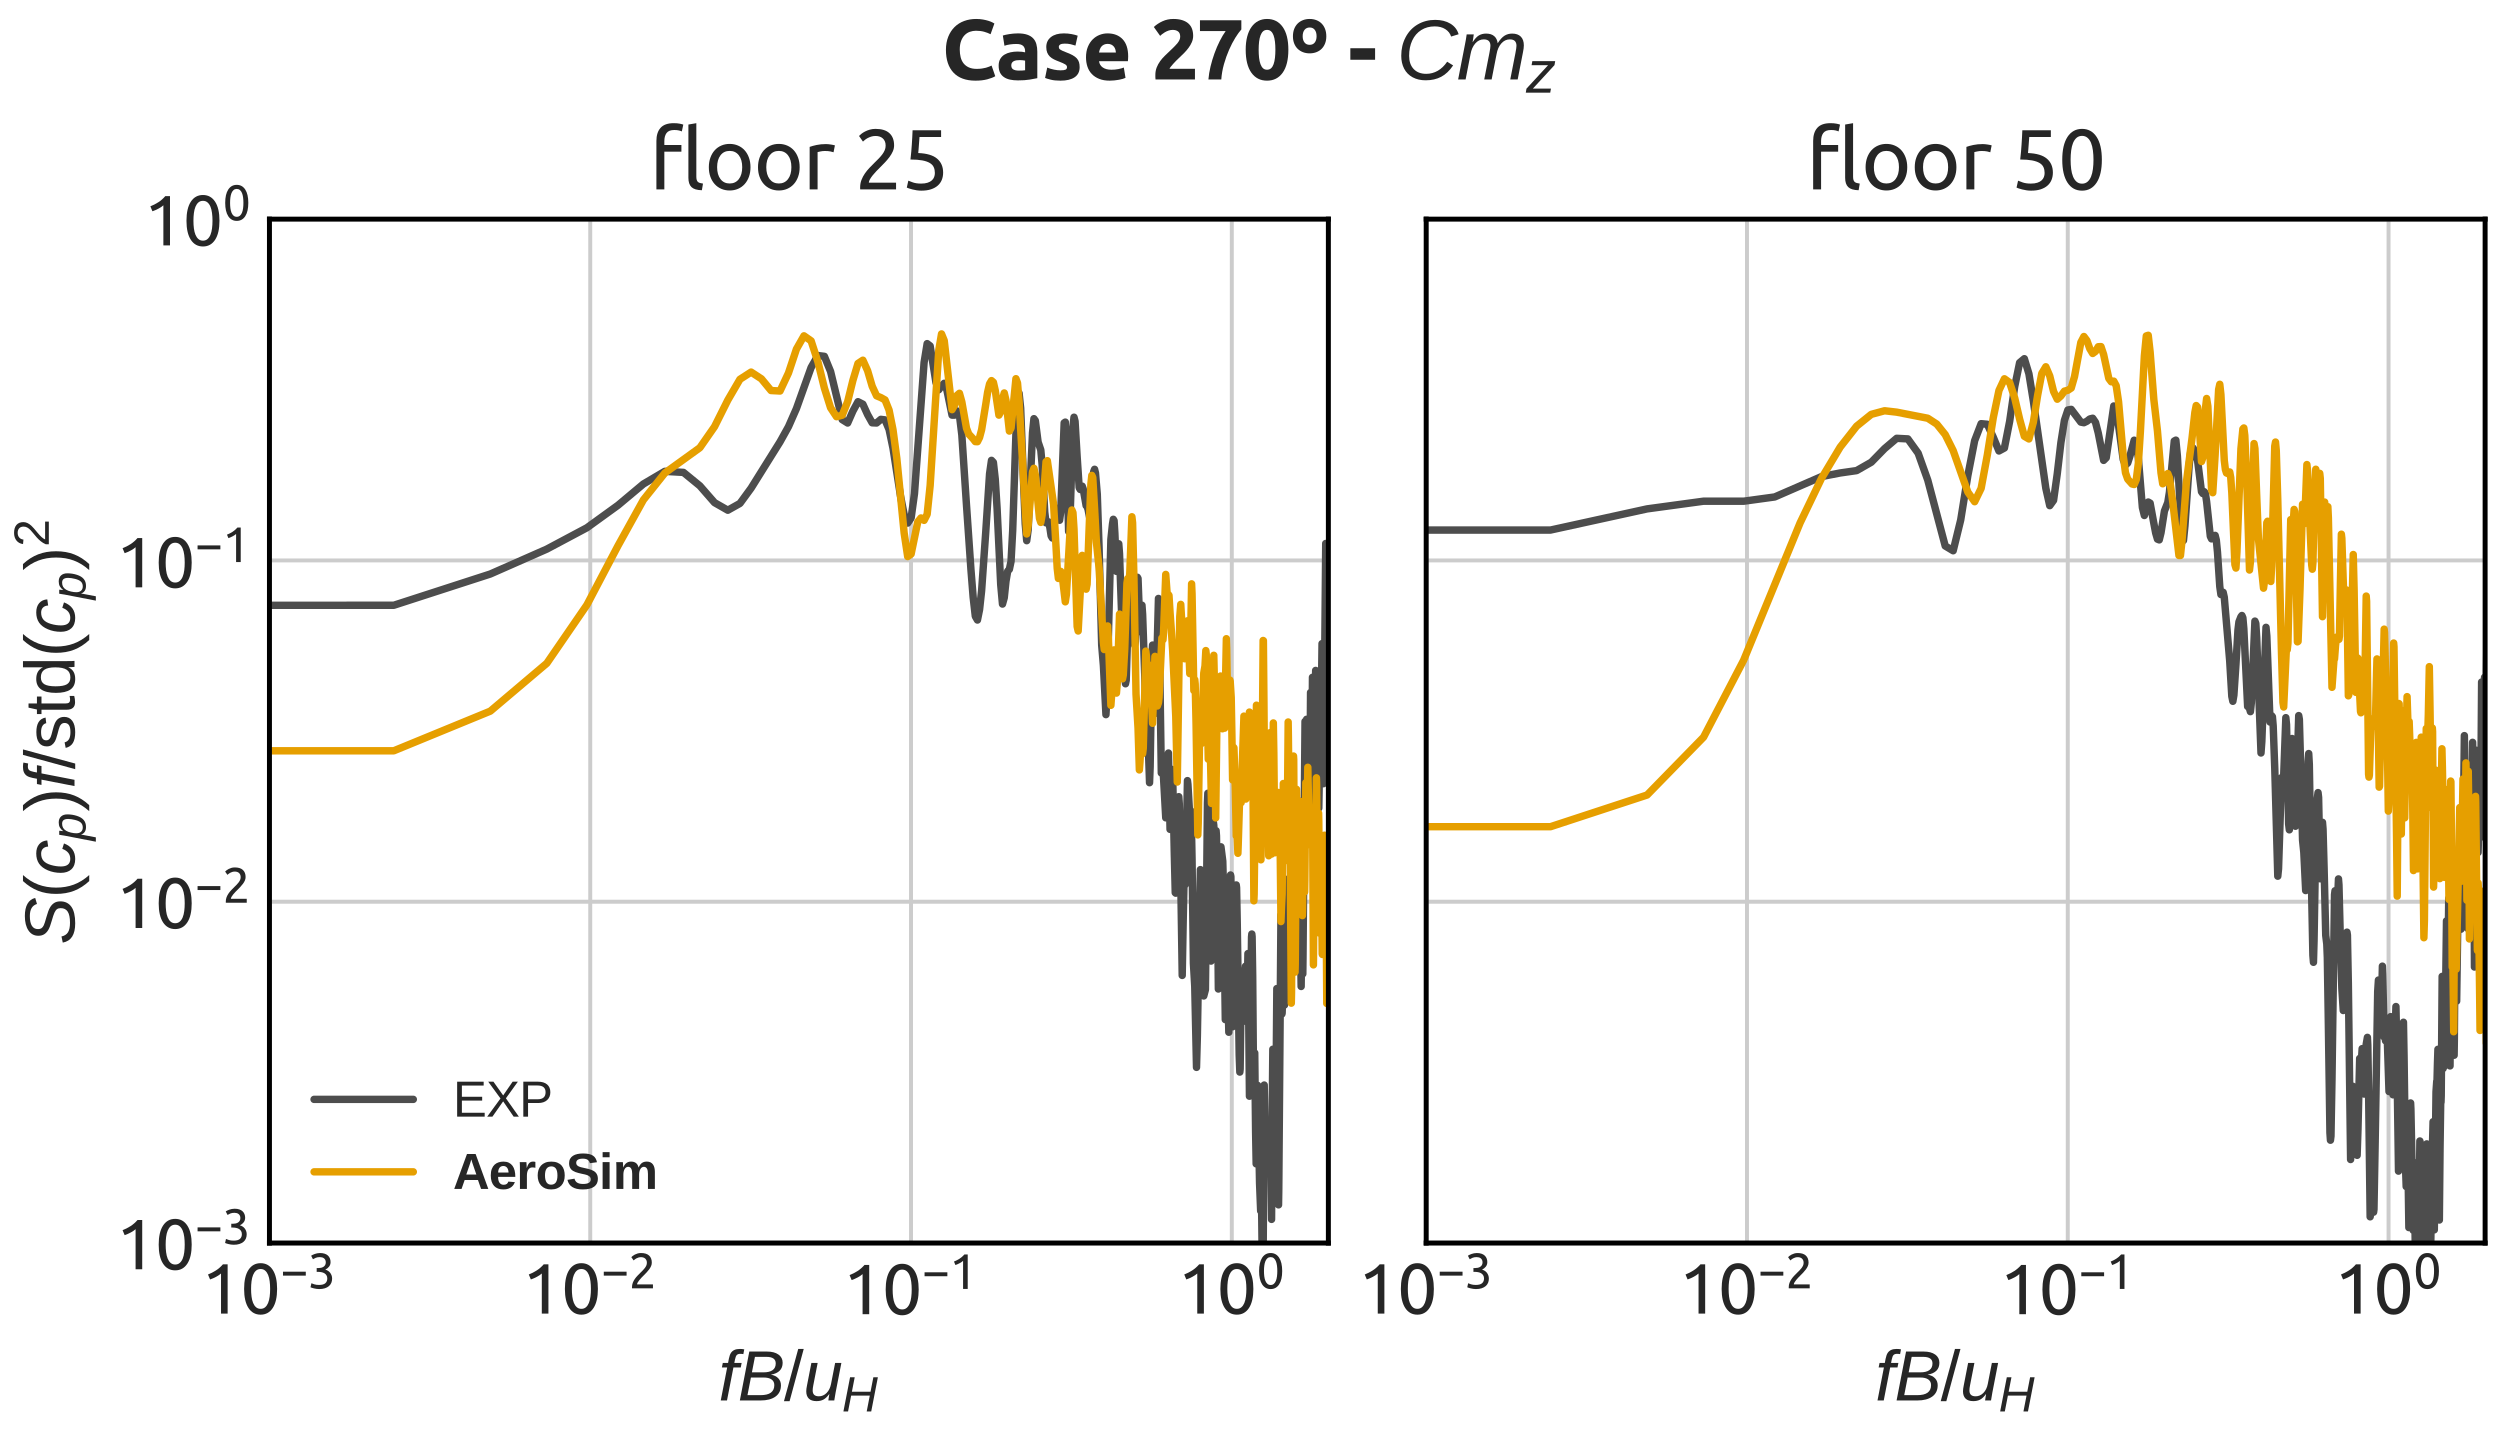 <?xml version="1.0" encoding="utf-8" standalone="no"?>
<!DOCTYPE svg PUBLIC "-//W3C//DTD SVG 1.1//EN"
  "http://www.w3.org/Graphics/SVG/1.1/DTD/svg11.dtd">
<svg xmlns:xlink="http://www.w3.org/1999/xlink" width="504pt" height="288pt" viewBox="0 0 504 288" xmlns="http://www.w3.org/2000/svg" version="1.1">
 <defs>
  <style type="text/css">*{stroke-linejoin: round; stroke-linecap: butt}</style>
 </defs>
 <g id="figure_1">
  <g id="patch_1">
   <path d="M 0 288 
L 504 288 
L 504 0 
L 0 0 
z
" style="fill: #ffffff"/>
  </g>
  <g id="axes_1">
   <g id="patch_2">
    <path d="M 54.32 250.594 
L 267.8 250.594 
L 267.8 44.18 
L 54.32 44.18 
z
" style="fill: #ffffff"/>
   </g>
   <g id="matplotlib.axis_1">
    <g id="xtick_1">
     <g id="line2d_1">
      <path d="M 54.32 250.594 
L 54.32 44.18 
" clip-path="url(#pb894421653)" style="fill: none; stroke: #cccccc; stroke-width: 0.8; stroke-linecap: round"/>
     </g>
     <g id="line2d_2"/>
     <g id="text_1">
      <!-- $\mathdefault{10^{-3}}$ -->
      <g style="fill: #262626" transform="translate(40.6 264.957) scale(0.14 -0.14)">
       <defs>
        <path id="Ubuntu-31" d="M 595 3520 
Q 960 3661 1305 3881 
Q 1651 4102 1939 4435 
L 2362 4435 
L 2362 0 
L 1766 0 
L 1766 3610 
Q 1690 3539 1578 3462 
Q 1466 3386 1334 3315 
Q 1203 3245 1059 3181 
Q 915 3117 781 3072 
L 595 3520 
z
" transform="scale(0.016)"/>
        <path id="Ubuntu-30" d="M 320 2221 
Q 320 3334 713 3936 
Q 1107 4538 1805 4538 
Q 2502 4538 2896 3936 
Q 3290 3334 3290 2221 
Q 3290 1107 2896 505 
Q 2502 -96 1805 -96 
Q 1107 -96 713 505 
Q 320 1107 320 2221 
z
M 2662 2221 
Q 2662 2586 2620 2912 
Q 2579 3238 2480 3481 
Q 2381 3725 2214 3869 
Q 2048 4013 1805 4013 
Q 1562 4013 1395 3869 
Q 1229 3725 1129 3481 
Q 1030 3238 988 2912 
Q 947 2586 947 2221 
Q 947 1856 988 1529 
Q 1030 1203 1129 960 
Q 1229 717 1395 573 
Q 1562 429 1805 429 
Q 2048 429 2214 573 
Q 2381 717 2480 960 
Q 2579 1203 2620 1529 
Q 2662 1856 2662 2221 
z
" transform="scale(0.016)"/>
        <path id="Ubuntu-2212" d="M 339 2138 
L 3270 2138 
L 3270 1632 
L 339 1632 
L 339 2138 
z
" transform="scale(0.016)"/>
        <path id="Ubuntu-33" d="M 1446 435 
Q 2016 435 2262 659 
Q 2509 883 2509 1261 
Q 2509 1504 2406 1670 
Q 2304 1837 2137 1936 
Q 1971 2035 1750 2076 
Q 1530 2118 1299 2118 
L 1146 2118 
L 1146 2605 
L 1357 2605 
Q 1517 2605 1686 2637 
Q 1856 2669 1997 2752 
Q 2138 2835 2227 2979 
Q 2317 3123 2317 3341 
Q 2317 3520 2253 3648 
Q 2189 3776 2083 3859 
Q 1978 3942 1840 3977 
Q 1702 4013 1549 4013 
Q 1242 4013 1027 3923 
Q 813 3834 666 3738 
L 435 4192 
Q 512 4243 630 4304 
Q 749 4365 896 4416 
Q 1043 4467 1212 4502 
Q 1382 4538 1568 4538 
Q 1920 4538 2176 4451 
Q 2432 4365 2598 4208 
Q 2765 4051 2848 3836 
Q 2931 3622 2931 3373 
Q 2931 3027 2732 2780 
Q 2534 2534 2253 2406 
Q 2426 2355 2586 2259 
Q 2746 2163 2864 2016 
Q 2982 1869 3056 1677 
Q 3130 1485 3130 1248 
Q 3130 960 3030 713 
Q 2931 467 2723 288 
Q 2515 109 2201 6 
Q 1888 -96 1459 -96 
Q 1293 -96 1117 -70 
Q 941 -45 787 -6 
Q 634 32 518 70 
Q 403 109 352 134 
L 467 653 
Q 576 602 829 518 
Q 1082 435 1446 435 
z
" transform="scale(0.016)"/>
       </defs>
       <use xlink:href="#Ubuntu-31" transform="translate(0 0.966)"/>
       <use xlink:href="#Ubuntu-30" transform="translate(56.4 0.966)"/>
       <use xlink:href="#Ubuntu-2212" transform="translate(113.71 37.366) scale(0.7)"/>
       <use xlink:href="#Ubuntu-33" transform="translate(153.19 37.366) scale(0.7)"/>
      </g>
     </g>
    </g>
    <g id="xtick_2">
     <g id="line2d_3">
      <path d="M 118.991 250.594 
L 118.991 44.18 
" clip-path="url(#pb894421653)" style="fill: none; stroke: #cccccc; stroke-width: 0.8; stroke-linecap: round"/>
     </g>
     <g id="line2d_4"/>
     <g id="text_2">
      <!-- $\mathdefault{10^{-2}}$ -->
      <g style="fill: #262626" transform="translate(105.271 264.957) scale(0.14 -0.14)">
       <defs>
        <path id="Ubuntu-32" d="M 2989 3302 
Q 2989 3072 2896 2857 
Q 2803 2643 2649 2435 
Q 2496 2227 2304 2025 
Q 2112 1824 1920 1632 
Q 1811 1523 1667 1376 
Q 1523 1229 1395 1069 
Q 1267 909 1180 761 
Q 1094 614 1094 506 
L 3136 506 
L 3136 0 
L 448 0 
Q 442 38 442 76 
Q 442 115 442 147 
Q 442 448 541 707 
Q 640 966 800 1196 
Q 960 1427 1158 1632 
Q 1357 1837 1549 2029 
Q 1709 2182 1853 2332 
Q 1997 2483 2109 2633 
Q 2221 2784 2288 2944 
Q 2355 3104 2355 3283 
Q 2355 3475 2294 3609 
Q 2234 3744 2131 3833 
Q 2029 3923 1891 3964 
Q 1754 4006 1600 4006 
Q 1414 4006 1260 3955 
Q 1107 3904 985 3837 
Q 864 3770 781 3696 
Q 698 3622 653 3584 
L 358 4006 
Q 416 4070 531 4163 
Q 646 4256 806 4339 
Q 966 4422 1164 4480 
Q 1363 4538 1594 4538 
Q 2291 4538 2640 4214 
Q 2989 3891 2989 3302 
z
" transform="scale(0.016)"/>
       </defs>
       <use xlink:href="#Ubuntu-31" transform="translate(0 0.966)"/>
       <use xlink:href="#Ubuntu-30" transform="translate(56.4 0.966)"/>
       <use xlink:href="#Ubuntu-2212" transform="translate(113.71 37.366) scale(0.7)"/>
       <use xlink:href="#Ubuntu-32" transform="translate(153.19 37.366) scale(0.7)"/>
      </g>
     </g>
    </g>
    <g id="xtick_3">
     <g id="line2d_5">
      <path d="M 183.661 250.594 
L 183.661 44.18 
" clip-path="url(#pb894421653)" style="fill: none; stroke: #cccccc; stroke-width: 0.8; stroke-linecap: round"/>
     </g>
     <g id="line2d_6"/>
     <g id="text_3">
      <!-- $\mathdefault{10^{-1}}$ -->
      <g style="fill: #262626" transform="translate(169.941 264.957) scale(0.14 -0.14)">
       <use xlink:href="#Ubuntu-31" transform="translate(0 0.092)"/>
       <use xlink:href="#Ubuntu-30" transform="translate(56.4 0.092)"/>
       <use xlink:href="#Ubuntu-2212" transform="translate(113.71 36.492) scale(0.7)"/>
       <use xlink:href="#Ubuntu-31" transform="translate(153.19 36.492) scale(0.7)"/>
      </g>
     </g>
    </g>
    <g id="xtick_4">
     <g id="line2d_7">
      <path d="M 248.332 250.594 
L 248.332 44.18 
" clip-path="url(#pb894421653)" style="fill: none; stroke: #cccccc; stroke-width: 0.8; stroke-linecap: round"/>
     </g>
     <g id="line2d_8"/>
     <g id="text_4">
      <!-- $\mathdefault{10^{0}}$ -->
      <g style="fill: #262626" transform="translate(237.412 264.957) scale(0.14 -0.14)">
       <use xlink:href="#Ubuntu-31" transform="translate(0 0.966)"/>
       <use xlink:href="#Ubuntu-30" transform="translate(56.4 0.966)"/>
       <use xlink:href="#Ubuntu-30" transform="translate(113.71 37.366) scale(0.7)"/>
      </g>
     </g>
    </g>
    <g id="xtick_5">
     <g id="line2d_9"/>
    </g>
    <g id="xtick_6">
     <g id="line2d_10"/>
    </g>
    <g id="xtick_7">
     <g id="line2d_11"/>
    </g>
    <g id="xtick_8">
     <g id="line2d_12"/>
    </g>
    <g id="xtick_9">
     <g id="line2d_13"/>
    </g>
    <g id="xtick_10">
     <g id="line2d_14"/>
    </g>
    <g id="xtick_11">
     <g id="line2d_15"/>
    </g>
    <g id="xtick_12">
     <g id="line2d_16"/>
    </g>
    <g id="xtick_13">
     <g id="line2d_17"/>
    </g>
    <g id="xtick_14">
     <g id="line2d_18"/>
    </g>
    <g id="xtick_15">
     <g id="line2d_19"/>
    </g>
    <g id="xtick_16">
     <g id="line2d_20"/>
    </g>
    <g id="xtick_17">
     <g id="line2d_21"/>
    </g>
    <g id="xtick_18">
     <g id="line2d_22"/>
    </g>
    <g id="xtick_19">
     <g id="line2d_23"/>
    </g>
    <g id="xtick_20">
     <g id="line2d_24"/>
    </g>
    <g id="xtick_21">
     <g id="line2d_25"/>
    </g>
    <g id="xtick_22">
     <g id="line2d_26"/>
    </g>
    <g id="xtick_23">
     <g id="line2d_27"/>
    </g>
    <g id="xtick_24">
     <g id="line2d_28"/>
    </g>
    <g id="xtick_25">
     <g id="line2d_29"/>
    </g>
    <g id="xtick_26">
     <g id="line2d_30"/>
    </g>
    <g id="xtick_27">
     <g id="line2d_31"/>
    </g>
    <g id="xtick_28">
     <g id="line2d_32"/>
    </g>
    <g id="xtick_29">
     <g id="line2d_33"/>
    </g>
    <g id="text_5">
     <!-- $ f B / u_H $ -->
     <g style="fill: #262626" transform="translate(144.82 282.41) scale(0.14 -0.14)">
      <defs>
       <path id="LiberationSans-Italic-66" d="M 1356 2972 
L 778 0 
L 216 0 
L 794 2972 
L 319 2972 
L 400 3381 
L 875 3381 
L 947 3763 
Q 1019 4113 1136 4286 
Q 1253 4459 1447 4548 
Q 1641 4638 1944 4638 
Q 2175 4638 2331 4600 
L 2250 4172 
L 2109 4191 
L 1966 4197 
Q 1769 4197 1664 4095 
Q 1559 3994 1497 3684 
L 1438 3381 
L 2097 3381 
L 2016 2972 
L 1356 2972 
z
" transform="scale(0.016)"/>
       <path id="LiberationSans-Italic-42" d="M 1050 4403 
L 2644 4403 
Q 3297 4403 3673 4133 
Q 4050 3863 4050 3397 
Q 4050 2506 2991 2322 
Q 3422 2250 3659 1995 
Q 3897 1741 3897 1372 
Q 3897 706 3409 353 
Q 2922 0 2056 0 
L 197 0 
L 1050 4403 
z
M 1284 2531 
L 2319 2531 
Q 3428 2531 3428 3338 
Q 3428 3925 2591 3925 
L 1556 3925 
L 1284 2531 
z
M 884 478 
L 2034 478 
Q 2691 478 2995 708 
Q 3300 938 3300 1381 
Q 3300 1716 3051 1891 
Q 2803 2066 2338 2066 
L 1194 2066 
L 884 478 
z
" transform="scale(0.016)"/>
       <path id="LiberationSans-2f" d="M 0 -63 
L 1284 4638 
L 1778 4638 
L 506 -63 
L 0 -63 
z
" transform="scale(0.016)"/>
       <path id="LiberationSans-Italic-75" d="M 1297 3381 
L 903 1366 
Q 847 1091 847 897 
Q 847 375 1406 375 
Q 1800 375 2100 675 
Q 2400 975 2500 1488 
L 2869 3381 
L 3431 3381 
L 2913 722 
Q 2850 425 2791 0 
L 2259 0 
Q 2259 34 2292 242 
Q 2325 450 2347 578 
L 2338 578 
Q 2078 219 1817 80 
Q 1556 -59 1197 -59 
Q 734 -59 501 169 
Q 269 397 269 828 
Q 269 1028 334 1341 
L 731 3381 
L 1297 3381 
z
" transform="scale(0.016)"/>
       <path id="LiberationSans-Italic-48" d="M 3191 0 
L 3588 2041 
L 1191 2041 
L 794 0 
L 197 0 
L 1053 4403 
L 1650 4403 
L 1288 2541 
L 3684 2541 
L 4047 4403 
L 4628 4403 
L 3772 0 
L 3191 0 
z
" transform="scale(0.016)"/>
      </defs>
      <use xlink:href="#LiberationSans-Italic-66" transform="translate(0 0.531)"/>
      <use xlink:href="#LiberationSans-Italic-42" transform="translate(27.783 0.531)"/>
      <use xlink:href="#LiberationSans-2f" transform="translate(94.482 0.531)"/>
      <use xlink:href="#LiberationSans-Italic-75" transform="translate(122.266 0.531)"/>
      <use xlink:href="#LiberationSans-Italic-48" transform="translate(177.881 -15.317) scale(0.7)"/>
     </g>
    </g>
   </g>
   <g id="matplotlib.axis_2">
    <g id="ytick_1">
     <g id="line2d_34">
      <path d="M 54.32 250.594 
L 267.8 250.594 
" clip-path="url(#pb894421653)" style="fill: none; stroke: #cccccc; stroke-width: 0.8; stroke-linecap: round"/>
     </g>
     <g id="line2d_35"/>
     <g id="text_6">
      <!-- $\mathdefault{10^{-3}}$ -->
      <g style="fill: #262626" transform="translate(23.38 256.025) scale(0.14 -0.14)">
       <use xlink:href="#Ubuntu-31" transform="translate(0 0.966)"/>
       <use xlink:href="#Ubuntu-30" transform="translate(56.4 0.966)"/>
       <use xlink:href="#Ubuntu-2212" transform="translate(113.71 37.366) scale(0.7)"/>
       <use xlink:href="#Ubuntu-33" transform="translate(153.19 37.366) scale(0.7)"/>
      </g>
     </g>
    </g>
    <g id="ytick_2">
     <g id="line2d_36">
      <path d="M 54.32 181.789 
L 267.8 181.789 
" clip-path="url(#pb894421653)" style="fill: none; stroke: #cccccc; stroke-width: 0.8; stroke-linecap: round"/>
     </g>
     <g id="line2d_37"/>
     <g id="text_7">
      <!-- $\mathdefault{10^{-2}}$ -->
      <g style="fill: #262626" transform="translate(23.38 187.221) scale(0.14 -0.14)">
       <use xlink:href="#Ubuntu-31" transform="translate(0 0.966)"/>
       <use xlink:href="#Ubuntu-30" transform="translate(56.4 0.966)"/>
       <use xlink:href="#Ubuntu-2212" transform="translate(113.71 37.366) scale(0.7)"/>
       <use xlink:href="#Ubuntu-32" transform="translate(153.19 37.366) scale(0.7)"/>
      </g>
     </g>
    </g>
    <g id="ytick_3">
     <g id="line2d_38">
      <path d="M 54.32 112.985 
L 267.8 112.985 
" clip-path="url(#pb894421653)" style="fill: none; stroke: #cccccc; stroke-width: 0.8; stroke-linecap: round"/>
     </g>
     <g id="line2d_39"/>
     <g id="text_8">
      <!-- $\mathdefault{10^{-1}}$ -->
      <g style="fill: #262626" transform="translate(23.38 118.416) scale(0.14 -0.14)">
       <use xlink:href="#Ubuntu-31" transform="translate(0 0.092)"/>
       <use xlink:href="#Ubuntu-30" transform="translate(56.4 0.092)"/>
       <use xlink:href="#Ubuntu-2212" transform="translate(113.71 36.492) scale(0.7)"/>
       <use xlink:href="#Ubuntu-31" transform="translate(153.19 36.492) scale(0.7)"/>
      </g>
     </g>
    </g>
    <g id="ytick_4">
     <g id="line2d_40">
      <path d="M 54.32 44.18 
L 267.8 44.18 
" clip-path="url(#pb894421653)" style="fill: none; stroke: #cccccc; stroke-width: 0.8; stroke-linecap: round"/>
     </g>
     <g id="line2d_41"/>
     <g id="text_9">
      <!-- $\mathdefault{10^{0}}$ -->
      <g style="fill: #262626" transform="translate(28.98 49.612) scale(0.14 -0.14)">
       <use xlink:href="#Ubuntu-31" transform="translate(0 0.966)"/>
       <use xlink:href="#Ubuntu-30" transform="translate(56.4 0.966)"/>
       <use xlink:href="#Ubuntu-30" transform="translate(113.71 37.366) scale(0.7)"/>
      </g>
     </g>
    </g>
    <g id="ytick_5">
     <g id="line2d_42"/>
    </g>
    <g id="ytick_6">
     <g id="line2d_43"/>
    </g>
    <g id="ytick_7">
     <g id="line2d_44"/>
    </g>
    <g id="ytick_8">
     <g id="line2d_45"/>
    </g>
    <g id="ytick_9">
     <g id="line2d_46"/>
    </g>
    <g id="ytick_10">
     <g id="line2d_47"/>
    </g>
    <g id="ytick_11">
     <g id="line2d_48"/>
    </g>
    <g id="ytick_12">
     <g id="line2d_49"/>
    </g>
    <g id="ytick_13">
     <g id="line2d_50"/>
    </g>
    <g id="ytick_14">
     <g id="line2d_51"/>
    </g>
    <g id="ytick_15">
     <g id="line2d_52"/>
    </g>
    <g id="ytick_16">
     <g id="line2d_53"/>
    </g>
    <g id="ytick_17">
     <g id="line2d_54"/>
    </g>
    <g id="ytick_18">
     <g id="line2d_55"/>
    </g>
    <g id="ytick_19">
     <g id="line2d_56"/>
    </g>
    <g id="ytick_20">
     <g id="line2d_57"/>
    </g>
    <g id="ytick_21">
     <g id="line2d_58"/>
    </g>
    <g id="ytick_22">
     <g id="line2d_59"/>
    </g>
    <g id="ytick_23">
     <g id="line2d_60"/>
    </g>
    <g id="ytick_24">
     <g id="line2d_61"/>
    </g>
    <g id="ytick_25">
     <g id="line2d_62"/>
    </g>
    <g id="ytick_26">
     <g id="line2d_63"/>
    </g>
    <g id="ytick_27">
     <g id="line2d_64"/>
    </g>
    <g id="ytick_28">
     <g id="line2d_65"/>
    </g>
    <g id="text_10">
     <!-- $ S(c_p) f / \mathrm{std}(c_p)^2$ -->
     <g style="fill: #262626" transform="translate(15.04 190.437) rotate(-90) scale(0.14 -0.14)">
      <defs>
       <path id="LiberationSans-Italic-53" d="M 1925 -63 
Q 1147 -63 717 214 
Q 288 491 181 1056 
L 734 1172 
Q 819 769 1109 587 
Q 1400 406 1969 406 
Q 2653 406 2968 611 
Q 3284 816 3284 1238 
Q 3284 1447 3193 1573 
Q 3103 1700 2884 1801 
Q 2666 1903 2131 2053 
Q 1597 2200 1333 2354 
Q 1069 2509 933 2728 
Q 797 2947 797 3253 
Q 797 3822 1276 4145 
Q 1756 4469 2575 4469 
Q 3263 4469 3678 4231 
Q 4094 3994 4200 3538 
L 3659 3378 
Q 3556 3706 3289 3862 
Q 3022 4019 2572 4019 
Q 1397 4019 1397 3281 
Q 1397 3094 1476 2975 
Q 1556 2856 1739 2767 
Q 1922 2678 2466 2531 
Q 3075 2363 3342 2206 
Q 3609 2050 3751 1826 
Q 3894 1603 3894 1275 
Q 3894 631 3409 284 
Q 2925 -63 1925 -63 
z
" transform="scale(0.016)"/>
       <path id="LiberationSans-28" d="M 397 1663 
Q 397 2566 680 3284 
Q 963 4003 1550 4638 
L 2094 4638 
Q 1509 3988 1236 3256 
Q 963 2525 963 1656 
Q 963 791 1233 62 
Q 1503 -666 2094 -1325 
L 1550 -1325 
Q 959 -688 678 32 
Q 397 753 397 1650 
L 397 1663 
z
" transform="scale(0.016)"/>
       <path id="LiberationSans-Italic-63" d="M 1466 381 
Q 2106 381 2369 1100 
L 2856 947 
Q 2478 -63 1453 -63 
Q 853 -63 531 278 
Q 209 619 209 1234 
Q 209 1859 436 2396 
Q 663 2934 1036 3189 
Q 1409 3444 1953 3444 
Q 2481 3444 2789 3178 
Q 3097 2913 3128 2450 
L 2575 2372 
Q 2556 2675 2387 2839 
Q 2219 3003 1934 3003 
Q 1541 3003 1297 2792 
Q 1053 2581 918 2122 
Q 784 1663 784 1216 
Q 784 381 1466 381 
z
" transform="scale(0.016)"/>
       <path id="LiberationSans-Italic-70" d="M 1731 -63 
Q 1347 -63 1105 100 
Q 863 263 763 556 
L 747 556 
Q 747 522 720 353 
Q 694 184 400 -1328 
L -159 -1328 
L 619 2691 
Q 691 3038 728 3381 
L 1250 3381 
Q 1250 3297 1229 3123 
Q 1209 2950 1197 2878 
L 1209 2878 
Q 1438 3175 1691 3309 
Q 1944 3444 2316 3444 
Q 2806 3444 3079 3148 
Q 3353 2853 3353 2338 
Q 3353 1703 3161 1108 
Q 2969 513 2620 225 
Q 2272 -63 1731 -63 
z
M 2153 3009 
Q 1844 3009 1623 2882 
Q 1403 2756 1250 2501 
Q 1097 2247 1009 1864 
Q 922 1481 922 1178 
Q 922 788 1120 570 
Q 1319 353 1672 353 
Q 2059 353 2284 589 
Q 2509 825 2637 1339 
Q 2766 1853 2766 2238 
Q 2766 2622 2619 2815 
Q 2472 3009 2153 3009 
z
" transform="scale(0.016)"/>
       <path id="LiberationSans-29" d="M 1734 1650 
Q 1734 747 1451 28 
Q 1169 -691 581 -1325 
L 38 -1325 
Q 625 -669 897 57 
Q 1169 784 1169 1656 
Q 1169 2528 895 3256 
Q 622 3984 38 4638 
L 581 4638 
Q 1172 4000 1453 3279 
Q 1734 2559 1734 1663 
L 1734 1650 
z
" transform="scale(0.016)"/>
       <path id="LiberationSans-73" d="M 2969 934 
Q 2969 456 2608 196 
Q 2247 -63 1597 -63 
Q 966 -63 623 145 
Q 281 353 178 794 
L 675 891 
Q 747 619 972 492 
Q 1197 366 1597 366 
Q 2025 366 2223 497 
Q 2422 628 2422 891 
Q 2422 1091 2284 1216 
Q 2147 1341 1841 1422 
L 1438 1528 
Q 953 1653 748 1773 
Q 544 1894 428 2066 
Q 313 2238 313 2488 
Q 313 2950 642 3192 
Q 972 3434 1603 3434 
Q 2163 3434 2492 3237 
Q 2822 3041 2909 2606 
L 2403 2544 
Q 2356 2769 2151 2889 
Q 1947 3009 1603 3009 
Q 1222 3009 1040 2893 
Q 859 2778 859 2544 
Q 859 2400 934 2306 
Q 1009 2213 1156 2147 
Q 1303 2081 1775 1966 
Q 2222 1853 2419 1758 
Q 2616 1663 2730 1547 
Q 2844 1431 2906 1279 
Q 2969 1128 2969 934 
z
" transform="scale(0.016)"/>
       <path id="LiberationSans-74" d="M 1731 25 
Q 1453 -50 1163 -50 
Q 488 -50 488 716 
L 488 2972 
L 97 2972 
L 97 3381 
L 509 3381 
L 675 4138 
L 1050 4138 
L 1050 3381 
L 1675 3381 
L 1675 2972 
L 1050 2972 
L 1050 838 
Q 1050 594 1129 495 
Q 1209 397 1406 397 
Q 1519 397 1731 441 
L 1731 25 
z
" transform="scale(0.016)"/>
       <path id="LiberationSans-64" d="M 2566 544 
Q 2409 219 2151 78 
Q 1894 -63 1513 -63 
Q 872 -63 570 368 
Q 269 800 269 1675 
Q 269 3444 1513 3444 
Q 1897 3444 2153 3303 
Q 2409 3163 2566 2856 
L 2572 2856 
L 2566 3234 
L 2566 4638 
L 3128 4638 
L 3128 697 
Q 3128 169 3147 0 
L 2609 0 
Q 2600 50 2589 231 
Q 2578 413 2578 544 
L 2566 544 
z
M 859 1694 
Q 859 984 1046 678 
Q 1234 372 1656 372 
Q 2134 372 2350 703 
Q 2566 1034 2566 1731 
Q 2566 2403 2350 2715 
Q 2134 3028 1663 3028 
Q 1238 3028 1048 2714 
Q 859 2400 859 1694 
z
" transform="scale(0.016)"/>
       <path id="LiberationSans-32" d="M 322 0 
L 322 397 
Q 481 763 711 1042 
Q 941 1322 1194 1548 
Q 1447 1775 1695 1969 
Q 1944 2163 2144 2356 
Q 2344 2550 2467 2762 
Q 2591 2975 2591 3244 
Q 2591 3606 2378 3806 
Q 2166 4006 1788 4006 
Q 1428 4006 1195 3811 
Q 963 3616 922 3263 
L 347 3316 
Q 409 3844 795 4156 
Q 1181 4469 1788 4469 
Q 2453 4469 2811 4155 
Q 3169 3841 3169 3263 
Q 3169 3006 3051 2753 
Q 2934 2500 2703 2247 
Q 2472 1994 1819 1463 
Q 1459 1169 1246 933 
Q 1034 697 941 478 
L 3238 478 
L 3238 0 
L 322 0 
z
" transform="scale(0.016)"/>
      </defs>
      <use xlink:href="#LiberationSans-Italic-53" transform="translate(0 0.141)"/>
      <use xlink:href="#LiberationSans-28" transform="translate(66.699 0.141)"/>
      <use xlink:href="#LiberationSans-Italic-63" transform="translate(100 0.141)"/>
      <use xlink:href="#LiberationSans-Italic-70" transform="translate(150 -15.708) scale(0.7)"/>
      <use xlink:href="#LiberationSans-29" transform="translate(191.572 0.141)"/>
      <use xlink:href="#LiberationSans-Italic-66" transform="translate(224.873 0.141)"/>
      <use xlink:href="#LiberationSans-2f" transform="translate(252.656 0.141)"/>
      <use xlink:href="#LiberationSans-73" transform="translate(280.439 0.141)"/>
      <use xlink:href="#LiberationSans-74" transform="translate(330.439 0.141)"/>
      <use xlink:href="#LiberationSans-64" transform="translate(358.222 0.141)"/>
      <use xlink:href="#LiberationSans-28" transform="translate(413.838 0.141)"/>
      <use xlink:href="#LiberationSans-Italic-63" transform="translate(447.138 0.141)"/>
      <use xlink:href="#LiberationSans-Italic-70" transform="translate(497.138 -15.708) scale(0.7)"/>
      <use xlink:href="#LiberationSans-29" transform="translate(538.711 0.141)"/>
      <use xlink:href="#LiberationSans-32" transform="translate(572.936 37.12) scale(0.7)"/>
     </g>
    </g>
   </g>
   <g id="line2d_66">
    <path d="M -1 122.032 
L 79.381 122.025 
L 98.849 115.719 
L 110.237 110.699 
L 118.317 106.397 
L 124.584 101.863 
L 129.705 97.574 
L 134.034 95.021 
L 137.785 95.236 
L 141.093 97.943 
L 144.052 101.332 
L 146.729 102.862 
L 149.173 101.488 
L 151.421 98.412 
L 157.252 89.078 
L 158.955 86.016 
L 160.56 82.364 
L 163.52 74.087 
L 164.89 71.68 
L 166.197 71.838 
L 167.445 74.895 
L 169.787 84.593 
L 170.888 85.278 
L 171.948 82.869 
L 172.97 80.986 
L 173.955 81.485 
L 174.908 83.587 
L 175.828 85.236 
L 176.72 85.275 
L 177.584 84.541 
L 178.423 84.647 
L 179.237 86.579 
L 180.028 90.357 
L 181.547 100.025 
L 182.276 103.706 
L 182.987 105.453 
L 183.681 104.433 
L 184.358 99.525 
L 186.295 73.085 
L 186.913 69.277 
L 187.517 69.747 
L 188.687 77.122 
L 189.255 78.579 
L 189.811 77.807 
L 190.356 77.273 
L 190.891 78.649 
L 191.932 83.688 
L 192.438 83.689 
L 192.935 82.842 
L 193.423 83.722 
L 193.903 87.665 
L 194.84 101.781 
L 195.746 114.892 
L 196.188 120.413 
L 196.623 124.243 
L 197.052 124.997 
L 197.475 122.914 
L 197.891 119.106 
L 198.705 107.545 
L 199.496 95.519 
L 199.883 92.807 
L 200.266 93.212 
L 200.643 96.59 
L 201.015 102.527 
L 201.744 117.876 
L 202.102 121.778 
L 202.455 120.509 
L 202.804 117.174 
L 203.149 115.152 
L 203.489 114.772 
L 203.826 113.17 
L 204.158 106.965 
L 204.811 87.445 
L 205.132 81.073 
L 205.449 79.282 
L 205.763 82.267 
L 206.381 97.999 
L 206.684 105.644 
L 206.985 109.002 
L 207.282 106.773 
L 208.155 87.252 
L 208.44 84.407 
L 208.722 84.807 
L 209.279 89.11 
L 209.824 90.713 
L 210.093 93.654 
L 210.623 103.254 
L 210.884 105.404 
L 211.399 105.212 
L 211.653 106.358 
L 211.905 108.035 
L 212.155 108.462 
L 212.402 106.779 
L 212.891 102.465 
L 213.132 102.481 
L 213.608 104.885 
L 213.843 103.177 
L 214.537 85.252 
L 214.764 85.101 
L 214.99 90.281 
L 215.435 107.151 
L 215.656 106.54 
L 216.306 86.042 
L 216.52 84.111 
L 216.732 84.933 
L 217.151 92.052 
L 217.564 98.312 
L 217.768 98.677 
L 218.173 98.013 
L 218.372 98.581 
L 218.964 101.929 
L 219.158 102.121 
L 219.351 102.698 
L 219.733 104.663 
L 219.922 103.421 
L 220.482 95.1 
L 220.667 94.611 
L 220.849 95.362 
L 221.212 99.632 
L 221.57 110.314 
L 222.098 130.032 
L 222.445 134.177 
L 222.957 144.069 
L 223.126 141.09 
L 223.954 108.746 
L 224.279 105.648 
L 224.44 104.691 
L 224.6 104.964 
L 224.759 107.545 
L 225.075 115.188 
L 225.231 114.294 
L 225.541 109.628 
L 225.695 111.641 
L 226.303 129.192 
L 226.897 137.847 
L 227.044 137.133 
L 227.623 118.37 
L 227.766 118.825 
L 228.049 121.282 
L 228.19 120.88 
L 228.33 121.13 
L 228.608 127.165 
L 228.746 130.036 
L 228.884 129.408 
L 229.292 116.378 
L 229.426 116.619 
L 229.827 127.345 
L 229.959 126.071 
L 230.221 122.01 
L 230.352 123.851 
L 230.994 142.322 
L 231.247 144.317 
L 231.498 150.366 
L 231.747 157.793 
L 231.87 154.588 
L 232.237 132.116 
L 232.359 130.047 
L 232.48 131.57 
L 232.839 143.843 
L 232.958 142.95 
L 233.544 120.65 
L 233.66 124.401 
L 234.118 155.836 
L 234.345 154.092 
L 234.457 154.82 
L 235.014 164.872 
L 235.124 164.493 
L 235.559 151.813 
L 235.881 167.201 
L 235.988 167.009 
L 236.305 155.12 
L 236.41 156.258 
L 236.723 171.483 
L 236.929 179.966 
L 237.032 180.065 
L 237.64 160.614 
L 237.741 162.026 
L 237.94 170.896 
L 238.334 196.645 
L 238.529 185.821 
L 238.723 176.356 
L 238.819 176.645 
L 238.915 178.369 
L 239.011 177.234 
L 239.39 157.375 
L 239.484 158.124 
L 239.858 164.569 
L 239.95 164.374 
L 240.042 163.417 
L 240.134 163.662 
L 240.317 173.141 
L 240.59 194.169 
L 240.859 198.821 
L 241.215 215.181 
L 241.391 208.79 
L 241.74 188.55 
L 241.999 175.317 
L 242.084 176.273 
L 242.34 185.864 
L 242.677 200.785 
L 243.011 199.517 
L 243.176 185.844 
L 243.422 161.881 
L 243.503 159.918 
L 243.585 160.985 
L 243.827 175.942 
L 244.147 193.751 
L 244.227 192.784 
L 244.385 181.647 
L 244.621 165.814 
L 244.699 166.386 
L 244.932 171.406 
L 245.163 167.469 
L 245.24 168.506 
L 245.392 176.954 
L 245.62 199.384 
L 245.695 199.337 
L 246.143 170.719 
L 246.511 173.618 
L 246.657 179.158 
L 247.019 205.556 
L 247.091 205.277 
L 247.305 192.108 
L 247.376 192.438 
L 247.728 208.1 
L 247.798 205.403 
L 248.076 176.397 
L 248.145 176.72 
L 248.283 189.175 
L 248.488 207.001 
L 249.228 178.41 
L 249.295 178.956 
L 249.427 185.912 
L 249.82 212.658 
L 249.949 216.129 
L 250.014 215.532 
L 250.271 195.76 
L 250.335 196.274 
L 250.526 203.187 
L 250.715 197.659 
L 250.904 202.917 
L 251.091 194.79 
L 251.153 195.667 
L 251.338 205.989 
L 251.583 192.239 
L 251.644 194.872 
L 251.887 220.999 
L 251.947 219.27 
L 252.307 188.907 
L 252.366 188.3 
L 252.425 188.849 
L 252.544 196.875 
L 252.72 218.647 
L 252.779 218.602 
L 252.954 212.274 
L 253.128 228.203 
L 253.243 234.629 
L 253.3 233.558 
L 253.529 218.805 
L 253.586 220.415 
L 253.925 238.482 
L 254.149 244.128 
L 254.316 241.434 
L 254.426 250.704 
L 254.536 266.019 
L 254.591 262.904 
L 254.864 218.748 
L 254.973 224.802 
L 255.081 233.516 
L 255.135 233.393 
L 255.296 227.594 
L 255.615 235.501 
L 255.668 236.19 
L 255.773 231.711 
L 255.878 226.202 
L 255.93 226.216 
L 256.191 232.035 
L 256.346 245.826 
L 256.5 221.809 
L 256.602 211.528 
L 256.653 212.698 
L 257.008 237.621 
L 257.058 240.321 
L 257.108 237.055 
L 257.407 199.299 
L 257.457 199.439 
L 257.556 208.214 
L 257.753 242.898 
L 257.802 239.683 
L 258.239 184.444 
L 258.335 192.873 
L 258.431 204.43 
L 258.478 204.248 
L 258.764 195.713 
L 258.952 202.619 
L 258.999 199.967 
L 259.139 187.863 
L 259.186 188.758 
L 259.325 195.678 
L 259.372 194.93 
L 259.464 192.761 
L 259.51 193.037 
L 259.556 193.325 
L 259.648 186.531 
L 259.785 177.152 
L 259.922 190.229 
L 260.012 185.893 
L 260.102 178.045 
L 260.147 178.115 
L 260.327 190.818 
L 260.372 189.606 
L 260.505 184.039 
L 260.638 192.15 
L 260.727 189.341 
L 260.815 186.255 
L 260.859 187.289 
L 260.946 189.688 
L 260.99 188.106 
L 261.121 183.254 
L 261.294 188.544 
L 261.337 188.299 
L 261.423 184.385 
L 261.638 161.354 
L 261.68 163.717 
L 261.892 174.428 
L 261.977 177.209 
L 262.312 198.871 
L 262.479 184.81 
L 262.561 190.181 
L 262.644 196.333 
L 262.685 193.023 
L 263.093 145.441 
L 263.134 146.664 
L 263.255 151.855 
L 263.295 150.269 
L 263.415 145.009 
L 263.456 145.067 
L 263.535 148.375 
L 263.695 168.075 
L 263.774 166.184 
L 263.813 165.564 
L 263.853 165.734 
L 263.971 169.526 
L 264.01 168.158 
L 264.206 139.609 
L 264.283 144.209 
L 264.4 161.923 
L 264.438 157.274 
L 264.592 136.548 
L 264.631 137.106 
L 264.784 150.395 
L 264.86 149.016 
L 264.936 149.891 
L 264.974 149.436 
L 265.238 135.16 
L 265.313 136.707 
L 265.611 156.637 
L 265.648 156.413 
L 265.759 148.197 
L 265.796 151.397 
L 265.869 162.924 
L 265.943 158.669 
L 266.234 135.354 
L 266.27 135.861 
L 266.343 140.964 
L 266.379 140.844 
L 266.523 129.755 
L 266.558 131.379 
L 266.808 157.994 
L 266.879 152.069 
L 267.266 109.567 
L 267.301 109.793 
L 267.613 132.467 
L 267.682 125.852 
L 267.785 115.983 
L 267.819 120.191 
L 267.956 147.552 
L 267.99 142.993 
L 268.261 111.779 
L 268.295 111.7 
L 268.396 134.357 
L 268.463 146.912 
L 268.53 141.95 
L 268.663 134.928 
L 268.762 117.891 
L 268.828 119.994 
L 268.927 119.726 
L 269.092 128.57 
L 269.19 139.171 
L 269.222 134.539 
L 269.449 109.894 
L 269.482 108.677 
L 269.514 111.23 
L 269.611 124.099 
L 269.643 119.378 
L 269.835 98.378 
L 269.93 94.166 
L 269.993 91.991 
L 270.025 94.002 
L 270.152 107.675 
L 270.215 106.705 
L 270.309 102.163 
L 270.403 97.558 
L 270.434 98.934 
L 270.558 120.628 
L 270.589 114.943 
L 270.713 84.51 
L 270.775 86.754 
L 270.867 93.146 
L 270.898 90.695 
L 270.959 85.873 
L 270.99 87.568 
L 271.143 108.412 
L 271.203 104.55 
L 271.264 98.134 
L 271.294 99.171 
L 271.385 114.104 
L 271.445 108.563 
L 271.535 102.138 
L 271.595 102.708 
L 271.655 101.836 
L 271.685 102.469 
L 271.774 109.239 
L 271.804 107.801 
L 271.952 86.655 
L 272.011 89.461 
L 272.217 118.231 
L 272.246 116.185 
L 272.305 113.415 
L 272.334 117.36 
L 272.392 126.495 
L 272.421 120.465 
L 272.509 99.305 
L 272.566 101.653 
L 272.595 103.275 
L 272.653 100.738 
L 272.711 98.556 
L 272.739 100.145 
L 272.797 103.39 
L 272.826 100.875 
L 272.997 91.162 
L 273.054 95.219 
L 273.196 121.876 
L 273.252 113.017 
L 273.393 77.363 
L 273.421 79.503 
L 273.617 92.204 
L 273.645 93.52 
L 273.672 92.477 
L 273.728 89.275 
L 273.756 90.657 
L 273.839 97.597 
L 273.866 95.125 
L 273.949 80.144 
L 274.004 85.829 
L 274.059 104.226 
L 274.059 104.226 
" clip-path="url(#pb894421653)" style="fill: none; stroke: #4d4d4d; stroke-width: 1.5; stroke-linecap: round"/>
   </g>
   <g id="line2d_67">
    <path d="M -1 151.369 
L 79.382 151.362 
L 98.849 143.364 
L 110.237 133.72 
L 118.317 121.955 
L 124.584 110.027 
L 129.705 100.781 
L 134.035 95.353 
L 141.093 90.259 
L 144.052 86.01 
L 146.729 80.66 
L 149.173 76.465 
L 151.421 75.013 
L 153.502 76.373 
L 155.44 78.731 
L 157.253 78.828 
L 158.955 75.198 
L 160.561 70.374 
L 162.079 67.705 
L 163.52 68.72 
L 164.89 72.939 
L 166.197 78.242 
L 167.445 82.206 
L 168.641 84.006 
L 169.787 83.705 
L 170.889 80.966 
L 171.949 76.668 
L 172.97 73.271 
L 173.956 72.619 
L 174.908 74.729 
L 175.829 77.864 
L 176.72 79.795 
L 177.585 80.156 
L 178.423 80.627 
L 179.237 82.673 
L 180.029 86.639 
L 180.798 92.42 
L 182.277 107.47 
L 182.988 112.201 
L 183.681 111.688 
L 185.019 105.219 
L 185.665 104.421 
L 186.296 104.901 
L 186.913 103.682 
L 187.517 97.886 
L 189.255 70.617 
L 189.811 67.32 
L 190.356 68.661 
L 191.932 82.587 
L 192.438 81.685 
L 192.935 79.705 
L 193.423 79.287 
L 193.904 81.017 
L 194.84 86.312 
L 195.297 87.505 
L 196.188 88.462 
L 196.624 89.027 
L 197.052 89.046 
L 197.475 88.202 
L 197.891 86.643 
L 198.705 81.658 
L 199.103 79.072 
L 199.496 77.389 
L 199.884 76.732 
L 200.266 77.072 
L 200.643 78.73 
L 201.382 83.69 
L 201.744 83.006 
L 202.102 80.507 
L 202.455 79.221 
L 202.804 80.715 
L 203.489 86.902 
L 203.826 86.314 
L 204.811 76.348 
L 205.132 77.222 
L 205.45 81.032 
L 206.985 107.643 
L 207.282 105.91 
L 208.155 95.14 
L 208.44 94.408 
L 208.723 95.707 
L 209.553 104.499 
L 209.824 105.317 
L 210.093 103.811 
L 210.884 93.093 
L 211.143 92.873 
L 212.403 101.689 
L 212.891 110.164 
L 213.132 114.578 
L 213.371 116.615 
L 213.608 116.144 
L 213.843 115.191 
L 214.076 115.547 
L 214.764 121.328 
L 214.99 119.831 
L 215.875 104.361 
L 216.091 102.816 
L 216.307 103.35 
L 216.52 106.653 
L 217.151 126.293 
L 217.359 127.207 
L 218.173 111.966 
L 218.373 112.23 
L 218.964 118.778 
L 219.158 117.788 
L 219.543 107.168 
L 219.923 97.609 
L 220.111 95.841 
L 220.297 96.251 
L 220.667 102.525 
L 221.032 109.261 
L 221.57 114.499 
L 222.445 129.527 
L 222.617 130.944 
L 222.788 130.479 
L 223.126 126.245 
L 223.294 126.194 
L 223.46 129.006 
L 223.954 142.194 
L 224.117 139.958 
L 224.44 131.787 
L 224.6 131.021 
L 224.759 133.215 
L 225.075 139.727 
L 225.231 137.881 
L 225.696 123.806 
L 225.849 125.385 
L 226.303 136.854 
L 226.453 136.064 
L 226.75 130.757 
L 227.19 117.579 
L 227.335 116.655 
L 227.623 117.898 
L 227.766 115.411 
L 228.19 104.18 
L 228.331 105.401 
L 228.609 116.846 
L 229.021 139.929 
L 229.427 146.768 
L 229.694 155.217 
L 229.827 153.508 
L 230.091 148.509 
L 230.352 151.946 
L 230.482 150.841 
L 230.995 131.261 
L 231.122 132.284 
L 231.373 137.461 
L 231.499 137.006 
L 231.747 134.106 
L 231.871 135.217 
L 232.359 145.817 
L 232.839 132.326 
L 233.311 142.328 
L 233.544 141.672 
L 233.66 140.632 
L 234.232 128.629 
L 234.458 128.974 
L 234.57 127.497 
L 235.014 115.802 
L 235.342 120.324 
L 235.451 120.31 
L 235.559 119.867 
L 235.667 120.032 
L 235.881 123.49 
L 236.2 127.915 
L 236.41 131.188 
L 237.032 144.408 
L 237.338 157.654 
L 237.54 144.459 
L 237.841 124.327 
L 238.039 121.842 
L 238.626 131.981 
L 238.819 132.804 
L 239.011 130.212 
L 239.296 125.366 
L 239.391 125.156 
L 239.485 126.054 
L 239.858 135.8 
L 239.95 132.903 
L 240.226 117.707 
L 240.318 119.732 
L 240.68 139.212 
L 240.859 137.025 
L 240.949 137.912 
L 241.126 145.901 
L 241.479 168.316 
L 241.566 165.895 
L 241.913 143.827 
L 242.17 149.937 
L 242.255 148.626 
L 242.678 135.698 
L 242.928 134.253 
L 243.094 131.157 
L 243.176 131.886 
L 243.34 139.961 
L 243.585 153.057 
L 243.666 152.194 
L 243.828 147.207 
L 243.908 147.238 
L 244.068 154.456 
L 244.227 161.972 
L 244.306 161.237 
L 244.464 148.516 
L 244.699 132.109 
L 244.777 135.385 
L 245.086 164.892 
L 245.393 140.496 
L 245.469 140.323 
L 245.62 140.59 
L 245.771 142.024 
L 245.846 141.439 
L 246.069 136.288 
L 246.218 140.572 
L 246.438 146.92 
L 246.658 142.074 
L 246.875 146.801 
L 247.234 128.766 
L 247.305 130.861 
L 247.517 143.766 
L 247.588 142.898 
L 247.798 138.141 
L 247.938 137.099 
L 248.007 137.335 
L 248.214 140.612 
L 248.352 148.239 
L 248.488 157.226 
L 248.557 156.275 
L 248.692 150.66 
L 248.76 150.766 
L 249.029 158.656 
L 249.228 168.533 
L 249.361 167.308 
L 249.559 172.022 
L 249.624 170.325 
L 249.885 161.702 
L 250.014 159.306 
L 250.079 159.345 
L 250.207 161.816 
L 250.335 157.52 
L 250.778 144.371 
L 250.841 144.753 
L 251.153 161.09 
L 251.215 160.809 
L 251.4 149.476 
L 251.461 149.741 
L 251.645 159.682 
L 251.887 143.556 
L 252.247 154.638 
L 252.307 154.167 
L 252.485 149.408 
L 252.603 158.277 
L 252.779 181.607 
L 252.837 180.287 
L 253.07 161.083 
L 253.301 142.167 
L 253.643 164.051 
L 253.7 161.751 
L 253.869 153.681 
L 253.982 158.11 
L 254.205 173.337 
L 254.371 163.065 
L 254.646 129.122 
L 254.701 129.157 
L 254.81 141.335 
L 254.973 163.293 
L 255.027 161.429 
L 255.189 154.196 
L 255.296 156.412 
L 255.456 150.719 
L 255.509 152.32 
L 255.773 172.524 
L 255.826 170.487 
L 256.087 147.689 
L 256.191 155.892 
L 256.346 172.183 
L 256.397 169.688 
L 256.704 145.746 
L 256.806 151.853 
L 257.008 171.919 
L 257.058 169.988 
L 257.209 160.351 
L 257.259 160.936 
L 257.408 165.376 
L 257.457 164.96 
L 257.655 159.761 
L 257.753 163.969 
L 257.9 171.669 
L 257.997 167.627 
L 258.046 167.674 
L 258.239 185.789 
L 258.335 183.163 
L 258.479 180.175 
L 258.717 157.958 
L 258.764 157.978 
L 258.905 165.87 
L 258.999 169.913 
L 259.046 169.083 
L 259.233 163.828 
L 259.326 167.993 
L 259.418 173.478 
L 259.464 172.315 
L 259.694 145.556 
L 259.74 148.574 
L 259.876 162.04 
L 259.922 160.593 
L 259.967 158.804 
L 260.012 159.759 
L 260.327 202.239 
L 260.372 200.11 
L 260.683 156.286 
L 260.771 152.419 
L 260.815 153.138 
L 260.946 175.488 
L 261.077 195.981 
L 261.121 194.395 
L 261.251 178.58 
L 261.381 159.122 
L 261.424 160.396 
L 261.595 175.157 
L 261.638 174.159 
L 261.808 170.279 
L 261.893 165.066 
L 261.935 165.246 
L 262.061 171.869 
L 262.103 170.302 
L 262.271 161.599 
L 262.354 165.633 
L 262.562 184.584 
L 262.603 183.256 
L 262.767 164.017 
L 262.808 164.544 
L 263.012 179.81 
L 263.053 177.517 
L 263.255 157.793 
L 263.295 160.444 
L 263.416 170.438 
L 263.456 169.597 
L 263.655 154.689 
L 263.734 158.687 
L 263.971 168.537 
L 264.089 165.192 
L 264.128 166.759 
L 264.206 168.709 
L 264.245 167.243 
L 264.322 165.911 
L 264.439 169.205 
L 264.477 168.945 
L 264.593 165.523 
L 264.631 167.401 
L 264.784 194.52 
L 264.86 184.829 
L 264.974 168.159 
L 265.012 169.304 
L 265.126 178.31 
L 265.163 178.038 
L 265.276 165.927 
L 265.388 156.813 
L 265.426 157.974 
L 265.648 186.014 
L 265.722 177.996 
L 265.833 163.934 
L 265.87 165.696 
L 266.053 188.136 
L 266.125 184.275 
L 266.307 169.415 
L 266.379 174.194 
L 266.559 192.304 
L 266.594 192.421 
L 266.702 184.457 
L 266.773 179.494 
L 266.808 179.878 
L 266.879 182.654 
L 266.915 180.045 
L 267.021 168.377 
L 267.091 170.227 
L 267.406 191.88 
L 267.475 202.296 
L 267.51 201.024 
L 267.648 178.656 
L 267.682 182.694 
L 267.751 190.828 
L 267.785 185.525 
L 267.888 171.916 
L 267.922 174.482 
L 267.99 179.138 
L 268.024 177.435 
L 268.126 172.277 
L 268.16 173.983 
L 268.194 175.382 
L 268.228 174.144 
L 268.329 164.135 
L 268.396 166.931 
L 268.563 184.025 
L 268.596 182.884 
L 268.696 175.5 
L 268.729 177.608 
L 268.796 183.213 
L 268.862 180.473 
L 268.895 179.254 
L 268.928 179.756 
L 269.255 202.107 
L 269.32 195.969 
L 269.546 166.141 
L 269.611 159.181 
L 269.643 162.087 
L 269.771 189.914 
L 269.835 183.352 
L 270.025 164.76 
L 270.057 165.748 
L 270.403 204.102 
L 270.559 203.289 
L 270.59 203.53 
L 270.652 196.62 
L 270.837 160.834 
L 270.868 165.979 
L 270.99 196.491 
L 271.051 189.916 
L 271.082 190.257 
L 271.173 201.395 
L 271.234 197.414 
L 271.385 182.675 
L 271.415 179.405 
L 271.476 182.918 
L 271.566 194.777 
L 271.596 189.857 
L 271.685 178.385 
L 271.715 183.004 
L 271.804 201.275 
L 271.834 198.256 
L 271.953 185.041 
L 271.982 187.201 
L 272.188 198.405 
L 272.422 216.849 
L 272.48 215.193 
L 272.567 205.631 
L 272.768 171.53 
L 272.797 172.598 
L 273.111 187.887 
L 273.139 188.789 
L 273.168 187.886 
L 273.281 174.929 
L 273.337 177.505 
L 273.449 190.019 
L 273.477 188.633 
L 273.561 181.842 
L 273.617 184.956 
L 273.784 209.537 
L 273.811 207.721 
L 273.949 185.909 
L 274.004 192.514 
L 274.087 200.449 
L 274.142 197.731 
L 274.251 184.165 
L 274.305 191.621 
L 274.441 220.767 
L 274.495 217.082 
L 274.683 193.209 
L 274.71 195.822 
L 274.817 216.286 
L 274.87 211.327 
L 275.003 181.004 
L 275.056 186.216 
L 275.241 214.42 
L 275.267 213.092 
L 275.398 194.653 
L 275.477 200.104 
L 275.529 194.931 
L 275.633 175.264 
L 275.685 181.306 
L 275.762 200.354 
L 275.839 196.523 
L 275.968 205.822 
L 275.993 201.251 
L 276.096 179.141 
L 276.147 186.899 
L 276.223 193.406 
L 276.274 191.36 
L 276.4 179.693 
L 276.425 182.284 
L 276.501 194.209 
L 276.576 192.301 
L 276.801 180.452 
L 276.826 181.418 
L 277.024 204.715 
L 277.073 199.951 
L 277.147 192.179 
L 277.221 193.096 
L 277.245 193.284 
L 277.465 204.315 
L 277.489 202.304 
L 277.562 193.928 
L 277.61 195.974 
L 277.658 199.058 
L 277.707 196.136 
L 277.731 195.71 
L 277.803 212.484 
L 277.851 220.368 
L 277.899 214.266 
L 277.994 206.059 
L 278.042 209.439 
L 278.066 210.473 
L 278.113 208.238 
L 278.137 208.506 
L 278.208 213.927 
L 278.255 210.82 
L 278.303 207.319 
L 278.35 210.003 
L 278.42 220.862 
L 278.467 216.937 
L 278.537 208.77 
L 278.584 213.383 
L 278.607 215.079 
L 278.654 211.162 
L 278.817 191.831 
L 278.84 194.64 
L 279.024 211.558 
L 279.047 211.833 
L 279.07 211.46 
L 279.185 199.349 
L 279.276 201.851 
L 279.344 214.343 
L 279.39 206.971 
L 279.458 197.457 
L 279.525 198.189 
L 279.616 204.533 
L 279.66 202.324 
L 279.75 192.089 
L 279.795 198.351 
L 279.862 212.364 
L 279.884 204.934 
L 279.951 188.454 
L 279.996 199.503 
L 280.04 210.103 
L 280.106 200.674 
L 280.128 200.64 
L 280.195 206.161 
L 280.217 204.245 
L 280.349 187.33 
L 280.392 189.017 
L 280.61 211.187 
L 280.632 206.744 
L 280.719 187.315 
L 280.762 192.265 
L 280.805 194.814 
L 280.848 191.427 
L 280.87 191.169 
L 280.977 210.451 
L 281.02 199.31 
L 281.063 193.938 
L 281.106 204.267 
L 281.17 214.734 
L 281.233 214.213 
L 281.276 214.934 
L 281.339 199.8 
L 281.382 192.333 
L 281.445 197.055 
L 281.529 190.643 
L 281.592 186.788 
L 281.613 189.002 
L 281.697 214.007 
L 281.76 203.88 
L 281.864 199.457 
L 281.884 200.491 
L 281.967 226.989 
L 282.009 242.336 
L 282.071 225.113 
L 282.153 193.883 
L 282.215 203.757 
L 282.235 207.69 
L 282.297 200.649 
L 282.399 198.247 
L 282.358 200.743 
L 282.419 199.873 
L 282.5 223.648 
L 282.541 209.962 
L 282.581 199.72 
L 282.642 211.289 
L 282.723 233.853 
L 282.783 223.226 
L 282.884 206.333 
L 282.924 212.126 
L 282.984 229.699 
L 283.023 218.524 
L 283.103 198.341 
L 283.163 201.732 
L 283.222 204.436 
L 283.321 234.058 
L 283.38 222.122 
L 283.478 206.065 
L 283.537 207.352 
L 283.596 210.695 
L 283.654 208.791 
L 283.674 208.631 
L 283.732 220.606 
L 283.751 226.475 
L 283.79 217.716 
L 283.848 204.591 
L 283.906 211.624 
L 283.945 212.725 
L 284.118 230.206 
L 284.137 230.091 
L 284.385 212.67 
L 284.518 226.641 
L 284.556 220.516 
L 284.612 212.03 
L 284.669 217.797 
L 284.706 219.635 
L 284.725 217.38 
L 284.781 206.99 
L 284.837 216.858 
L 284.856 219.508 
L 284.912 215.523 
L 284.968 210.923 
L 285.005 214.228 
L 285.061 222.711 
L 285.098 212.645 
L 285.172 200.105 
L 285.209 202.693 
L 285.282 228.635 
L 285.337 210.025 
L 285.356 207.391 
L 285.392 213.346 
L 285.447 229.807 
L 285.502 215.948 
L 285.557 199.486 
L 285.593 206.573 
L 285.666 250.702 
L 285.738 228.483 
L 285.811 204.629 
L 285.883 207.71 
L 285.973 219.444 
L 286.008 211.503 
L 286.08 200.246 
L 286.134 206.6 
L 286.258 232.357 
L 286.294 222.454 
L 286.329 214.367 
L 286.382 222.682 
L 286.594 264.108 
L 286.804 214.491 
L 286.873 228.123 
L 286.891 231.918 
L 286.925 224.433 
L 286.995 201.062 
L 287.047 208.882 
L 287.116 219.56 
L 287.167 212.354 
L 287.202 208.225 
L 287.253 213.719 
L 287.304 223.918 
L 287.39 221.523 
L 287.407 222.445 
L 287.475 220.785 
L 287.492 220.763 
L 287.526 223.493 
L 287.594 240.929 
L 287.645 229.068 
L 287.712 214.524 
L 287.763 220.748 
L 287.864 225.533 
L 287.88 225.011 
L 287.897 224.245 
L 287.914 225.27 
L 287.964 238.752 
L 288.031 230.84 
L 288.098 219.524 
L 288.147 227.755 
L 288.181 226.445 
L 288.263 215.979 
L 288.313 209.997 
L 288.363 215.874 
L 288.395 221.072 
L 288.445 212.481 
L 288.461 212.056 
L 288.527 235.886 
L 288.592 221.68 
L 288.641 214.728 
L 288.707 219.184 
L 288.739 220.468 
L 288.772 217.406 
L 288.901 202.611 
L 288.934 204.502 
L 289.095 248.92 
L 289.159 229.967 
L 289.207 219.972 
L 289.255 231.236 
L 289.271 232.046 
L 289.287 228.543 
L 289.35 216.432 
L 289.398 227.999 
L 289.43 238.573 
L 289.477 223.654 
L 289.509 218.909 
L 289.541 227.411 
L 289.588 238.424 
L 289.635 225.357 
L 289.667 221.523 
L 289.714 230.965 
L 289.73 231.959 
L 289.761 227.537 
L 289.792 224.204 
L 289.839 228.901 
L 289.886 239.364 
L 289.933 230.607 
L 289.964 225.95 
L 290.011 232.283 
L 290.057 238.613 
L 290.104 230.738 
L 290.135 224.226 
L 290.166 232.138 
L 290.212 251.444 
L 290.258 231.731 
L 290.274 230.129 
L 290.32 235.68 
L 290.335 236.124 
L 290.351 234.884 
L 290.397 229.796 
L 290.458 234.899 
L 290.534 231.795 
L 290.611 206.094 
L 290.656 217.306 
L 290.777 258.344 
L 290.868 258.184 
L 290.898 250.161 
L 290.973 224.449 
L 291.018 236.683 
L 291.063 247.052 
L 291.123 237.744 
L 291.183 225.484 
L 291.257 227.789 
L 291.479 243.179 
L 291.524 238.195 
L 291.612 221.117 
L 291.671 231.815 
L 291.788 243.839 
L 291.817 241.61 
L 291.831 240.935 
L 291.86 242.279 
L 291.904 248.708 
L 291.933 241.456 
L 291.991 219.088 
L 292.049 229.367 
L 292.078 233.476 
L 292.136 228.408 
L 292.193 222.906 
L 292.222 229.463 
L 292.265 239.27 
L 292.337 231.313 
L 292.379 225.13 
L 292.422 235.153 
L 292.508 254.838 
L 292.55 241.926 
L 292.579 236.152 
L 292.664 240.528 
L 292.692 243.911 
L 292.72 238.648 
L 292.763 227.585 
L 292.805 239.673 
L 292.931 255.771 
L 292.945 255.15 
L 293.099 229.599 
L 293.168 238.134 
L 293.224 223.024 
L 293.238 222.526 
L 293.252 225.017 
L 293.39 252.548 
L 293.403 249.792 
L 293.445 237.138 
L 293.5 252.529 
L 293.541 260.861 
L 293.582 249.971 
L 293.746 229.193 
L 293.841 234.879 
L 293.976 267.423 
L 294.003 259.303 
L 294.151 237.861 
L 294.325 229.106 
L 294.205 242.268 
L 294.338 229.728 
L 294.378 234.737 
L 294.405 228.301 
L 294.445 220.65 
L 294.471 230.446 
L 294.603 258.078 
L 294.617 257.535 
L 294.682 230.811 
L 294.788 237.246 
L 294.84 246.41 
L 294.879 260.672 
L 294.918 240.782 
L 294.944 230.859 
L 295.01 248.986 
L 295.126 234.438 
L 295.178 237.394 
L 295.243 260.749 
L 295.307 246.149 
L 295.32 245.496 
L 295.333 248.054 
L 295.384 273.768 
L 295.436 247.58 
L 295.487 232.788 
L 295.551 242.493 
L 295.589 258.768 
L 295.627 240.228 
L 295.665 226.219 
L 295.729 237.605 
L 295.805 245.406 
L 295.868 266.239 
L 295.944 255.206 
L 295.969 254.664 
L 295.981 255.835 
L 296.031 270.913 
L 296.094 258.424 
L 296.269 237.433 
L 296.294 240.575 
L 296.331 249.831 
L 296.381 238.177 
L 296.43 219.702 
L 296.479 237.496 
L 296.603 248.278 
L 296.664 226.502 
L 296.738 236.842 
L 296.799 255.133 
L 296.847 238.255 
L 297.017 250.218 
L 296.933 237.522 
L 297.03 247.966 
L 297.054 241.43 
L 297.102 256.172 
L 297.126 251.347 
L 297.15 248.5 
L 297.187 261.329 
L 297.211 267.658 
L 297.247 246.818 
L 297.271 235.885 
L 297.319 267.104 
L 297.343 276.058 
L 297.402 252.065 
L 297.414 250.99 
L 297.45 257.179 
L 297.462 257.375 
L 297.593 221.382 
L 297.628 238.812 
L 297.676 251.066 
L 297.723 235.649 
L 297.735 234.924 
L 297.747 236.67 
L 297.876 270.136 
L 297.911 256.357 
L 297.935 249.329 
L 297.982 257.483 
L 298.017 254.58 
L 298.029 254.706 
L 298.064 239.827 
L 298.099 224.875 
L 298.157 248.631 
L 298.18 254.491 
L 298.226 240.945 
L 298.354 225.043 
L 298.377 226.317 
L 298.434 246.872 
L 298.549 246.604 
L 298.652 232.237 
L 298.675 235.642 
L 298.721 257.967 
L 298.766 229.124 
L 298.778 226.764 
L 298.801 234.25 
L 298.835 255.676 
L 298.914 240.053 
L 298.925 239.87 
L 298.959 241.021 
L 298.982 240.45 
L 299.083 266.158 
L 299.128 282.076 
L 299.173 259.108 
L 299.24 227.622 
L 299.319 244.86 
L 299.352 258.917 
L 299.363 264.394 
L 299.43 246.762 
L 299.441 243.819 
L 299.474 254.585 
L 299.497 266.575 
L 299.574 251.875 
L 299.596 252.533 
L 299.618 250.159 
L 299.64 244.416 
L 299.695 260.253 
L 299.706 262.257 
L 299.739 249.851 
L 299.761 245.901 
L 299.816 258.892 
L 299.86 267.64 
L 299.893 254.015 
L 299.948 242.287 
L 299.98 260.155 
L 300.002 271.815 
L 300.056 244.62 
L 300.067 245.952 
L 300.241 269.834 
L 300.251 269.884 
L 300.327 254.867 
L 300.359 243.68 
L 300.424 259.027 
L 300.531 263.279 
L 300.477 255.407 
L 300.541 262.828 
L 300.573 261.12 
L 300.605 264.254 
L 300.637 272.305 
L 300.669 251.851 
L 300.691 246.433 
L 300.765 250.789 
L 300.871 285.951 
L 300.902 265.815 
L 301.008 255.452 
L 301.018 256.559 
L 301.071 266.877 
L 301.112 255.36 
L 301.144 260.199 
L 301.227 269.498 
L 301.186 258.859 
L 301.248 263.572 
L 301.321 243.414 
L 301.363 261.444 
L 301.373 262.883 
L 301.404 251.942 
L 301.435 264.091 
L 301.476 278.288 
L 301.518 257.214 
L 301.549 247.629 
L 301.59 268.871 
L 301.6 274.554 
L 301.672 259.54 
L 301.682 258.181 
L 301.703 264.652 
L 301.739 289 
M 301.745 289 
L 301.815 240.719 
L 301.927 255.229 
L 302.049 282.222 
L 301.978 255.05 
L 302.09 274.613 
L 302.16 243.343 
L 302.261 245.073 
L 302.381 270.047 
L 302.421 253.125 
L 302.511 248.119 
L 302.471 257.892 
L 302.531 250.926 
L 302.66 282.574 
L 302.72 282.146 
L 302.729 282.517 
L 302.739 279.125 
L 302.769 270.699 
L 302.806 289 
M 302.821 289 
L 302.995 244.832 
L 303.015 255.888 
L 303.122 284.868 
L 303.141 275.27 
L 303.219 250.18 
L 303.277 254.887 
L 303.316 269.645 
L 303.403 262.652 
L 303.451 249.876 
L 303.499 261.024 
L 303.586 257.931 
L 303.633 289 
M 303.644 289 
L 303.729 250.179 
L 303.777 265.45 
L 303.815 277.841 
L 303.862 264.957 
L 303.891 267.658 
L 303.929 269.052 
L 303.948 266.35 
L 304.042 255.712 
L 303.995 267.547 
L 304.061 261.419 
L 304.127 275.731 
L 304.174 267.804 
L 304.277 241.827 
L 304.305 259.137 
L 304.333 275.284 
L 304.38 249.124 
L 304.426 269.849 
L 304.436 270.168 
L 304.445 267.832 
L 304.556 256.45 
L 304.51 278.526 
L 304.565 258.745 
L 304.611 289 
M 304.634 289 
L 304.741 253.142 
L 304.768 260.99 
L 304.869 267.465 
L 304.824 256.492 
L 304.888 265.057 
L 304.906 264.863 
L 304.933 259.379 
L 304.961 267.039 
L 304.988 279.471 
L 305.034 248.052 
L 305.088 248.683 
L 305.152 240.142 
L 305.188 236.684 
L 305.206 240.059 
L 305.351 280.924 
L 305.369 278.363 
L 305.404 262.393 
L 305.44 250.793 
L 305.512 258.155 
L 305.601 277.537 
L 305.557 253.289 
L 305.673 268.971 
L 305.841 241.218 
L 305.886 252.472 
L 306.026 286.305 
L 306.044 278.705 
L 306.149 236.344 
L 306.175 252.784 
L 306.289 288.538 
L 306.219 239.153 
L 306.332 271.145 
L 306.35 267.034 
L 306.411 280.576 
L 306.471 287.842 
L 306.445 279.939 
L 306.488 280.491 
L 306.575 241.219 
L 306.635 253.694 
L 306.661 253.1 
L 306.678 261.093 
L 306.704 278.776 
L 306.789 261.484 
L 306.815 250.399 
L 306.883 267.825 
L 306.892 267.975 
L 307.028 256.087 
L 306.96 268.634 
L 307.036 257.349 
L 307.079 287.308 
L 307.163 271.311 
L 307.214 273.515 
L 307.306 249.22 
L 307.323 251.63 
L 307.365 273.047 
L 307.424 249.008 
L 307.449 259.976 
L 307.457 259.978 
L 307.54 243.29 
L 307.574 255.014 
L 307.624 282.487 
L 307.698 264.931 
L 307.723 251.503 
L 307.764 265.936 
L 307.814 259.777 
L 307.847 245.253 
L 307.888 264.024 
L 307.954 246.967 
L 307.978 250.379 
L 307.995 244.696 
L 308.019 230.72 
L 308.068 259.493 
L 308.093 250.563 
L 308.125 248.722 
L 308.142 252.752 
L 308.256 263.004 
L 308.215 252.693 
L 308.264 261.348 
L 308.28 255.356 
L 308.312 266.26 
L 308.361 265.484 
L 308.393 250.562 
L 308.409 247.148 
L 308.442 274.056 
L 308.45 279.84 
L 308.498 254.816 
L 308.546 271.2 
L 308.562 267.693 
L 308.595 257.742 
L 308.603 257.984 
" clip-path="url(#pb894421653)" style="fill: none; stroke: #e69f00; stroke-width: 1.5; stroke-linecap: round"/>
   </g>
   <g id="patch_3">
    <path d="M 54.32 250.594 
L 54.32 44.18 
" style="fill: none; stroke: #000000; stroke-linejoin: miter; stroke-linecap: square"/>
   </g>
   <g id="patch_4">
    <path d="M 267.8 250.594 
L 267.8 44.18 
" style="fill: none; stroke: #000000; stroke-linejoin: miter; stroke-linecap: square"/>
   </g>
   <g id="patch_5">
    <path d="M 54.32 250.594 
L 267.8 250.594 
" style="fill: none; stroke: #000000; stroke-linejoin: miter; stroke-linecap: square"/>
   </g>
   <g id="patch_6">
    <path d="M 54.32 44.18 
L 267.8 44.18 
" style="fill: none; stroke: #000000; stroke-linejoin: miter; stroke-linecap: square"/>
   </g>
   <g id="text_11">
    <!-- floor 25 -->
    <g style="fill: #262626" transform="translate(130.955 38.18) scale(0.168 -0.168)">
     <defs>
      <path id="Ubuntu-66" d="M 1811 4966 
Q 2074 4966 2262 4928 
Q 2451 4890 2528 4858 
L 2419 4346 
Q 2342 4384 2201 4419 
Q 2061 4454 1856 4454 
Q 1440 4454 1273 4227 
Q 1107 4000 1107 3616 
L 1107 3328 
L 2387 3328 
L 2387 2829 
L 1107 2829 
L 1107 0 
L 512 0 
L 512 3629 
Q 512 4269 825 4617 
Q 1139 4966 1811 4966 
z
" transform="scale(0.016)"/>
      <path id="Ubuntu-6c" d="M 1510 -64 
Q 960 -51 729 173 
Q 499 397 499 870 
L 499 4864 
L 1094 4966 
L 1094 966 
Q 1094 819 1120 723 
Q 1146 627 1203 569 
Q 1261 512 1357 483 
Q 1453 454 1594 435 
L 1510 -64 
z
" transform="scale(0.016)"/>
      <path id="Ubuntu-6f" d="M 3450 1664 
Q 3450 1267 3334 947 
Q 3219 627 3011 396 
Q 2803 166 2515 41 
Q 2227 -83 1888 -83 
Q 1549 -83 1261 41 
Q 973 166 765 396 
Q 557 627 441 947 
Q 326 1267 326 1664 
Q 326 2054 441 2377 
Q 557 2701 765 2931 
Q 973 3162 1261 3286 
Q 1549 3411 1888 3411 
Q 2227 3411 2515 3286 
Q 2803 3162 3011 2931 
Q 3219 2701 3334 2377 
Q 3450 2054 3450 1664 
z
M 2829 1664 
Q 2829 2227 2576 2556 
Q 2323 2886 1888 2886 
Q 1453 2886 1200 2556 
Q 947 2227 947 1664 
Q 947 1101 1200 771 
Q 1453 442 1888 442 
Q 2323 442 2576 771 
Q 2829 1101 2829 1664 
z
" transform="scale(0.016)"/>
      <path id="Ubuntu-72" d="M 1741 3398 
Q 1818 3398 1917 3388 
Q 2016 3379 2112 3363 
Q 2208 3347 2288 3331 
Q 2368 3315 2406 3302 
L 2304 2784 
Q 2234 2810 2070 2845 
Q 1907 2880 1651 2880 
Q 1485 2880 1321 2845 
Q 1158 2810 1107 2797 
L 1107 0 
L 512 0 
L 512 3187 
Q 723 3264 1036 3331 
Q 1350 3398 1741 3398 
z
" transform="scale(0.016)"/>
      <path id="Ubuntu-20" transform="scale(0.016)"/>
      <path id="Ubuntu-35" d="M 1274 2726 
Q 2240 2688 2691 2304 
Q 3142 1920 3142 1261 
Q 3142 966 3043 716 
Q 2944 467 2742 288 
Q 2541 109 2233 6 
Q 1926 -96 1504 -96 
Q 1338 -96 1165 -70 
Q 992 -45 845 -6 
Q 698 32 582 70 
Q 467 109 416 134 
L 531 653 
Q 640 602 886 518 
Q 1133 435 1491 435 
Q 1779 435 1974 499 
Q 2170 563 2291 672 
Q 2413 781 2467 925 
Q 2522 1069 2522 1229 
Q 2522 1472 2438 1661 
Q 2355 1850 2144 1978 
Q 1933 2106 1581 2173 
Q 1229 2240 691 2240 
Q 730 2554 752 2829 
Q 774 3104 793 3366 
Q 813 3629 825 3888 
Q 838 4147 851 4435 
L 2989 4435 
L 2989 3930 
L 1370 3930 
Q 1363 3834 1350 3670 
Q 1338 3507 1325 3331 
Q 1312 3155 1299 2988 
Q 1286 2822 1274 2726 
z
" transform="scale(0.016)"/>
     </defs>
     <use xlink:href="#Ubuntu-66"/>
     <use xlink:href="#Ubuntu-6c" x="38.6"/>
     <use xlink:href="#Ubuntu-6f" x="65.9"/>
     <use xlink:href="#Ubuntu-6f" x="124.9"/>
     <use xlink:href="#Ubuntu-72" x="183.9"/>
     <use xlink:href="#Ubuntu-20" x="222.5"/>
     <use xlink:href="#Ubuntu-32" x="245.6"/>
     <use xlink:href="#Ubuntu-35" x="302"/>
    </g>
   </g>
   <g id="legend_1">
    <g id="line2d_68">
     <path d="M 63.32 221.634 
L 73.32 221.634 
L 83.32 221.634 
" style="fill: none; stroke: #4d4d4d; stroke-width: 1.5; stroke-linecap: round"/>
    </g>
    <g id="text_12">
     <!-- $\mathrm{EXP}$ -->
     <g style="fill: #262626" transform="translate(91.32 225.134) scale(0.1 -0.1)">
      <defs>
       <path id="LiberationSans-45" d="M 525 0 
L 525 4403 
L 3866 4403 
L 3866 3916 
L 1122 3916 
L 1122 2503 
L 3678 2503 
L 3678 2022 
L 1122 2022 
L 1122 488 
L 3994 488 
L 3994 0 
L 525 0 
z
" transform="scale(0.016)"/>
       <path id="LiberationSans-58" d="M 3475 0 
L 2153 1925 
L 803 0 
L 144 0 
L 1819 2288 
L 272 4403 
L 931 4403 
L 2156 2675 
L 3347 4403 
L 4006 4403 
L 2500 2309 
L 4134 0 
L 3475 0 
z
" transform="scale(0.016)"/>
       <path id="LiberationSans-50" d="M 3931 3078 
Q 3931 2453 3523 2084 
Q 3116 1716 2416 1716 
L 1122 1716 
L 1122 0 
L 525 0 
L 525 4403 
L 2378 4403 
Q 3119 4403 3525 4056 
Q 3931 3709 3931 3078 
z
M 3331 3072 
Q 3331 3925 2306 3925 
L 1122 3925 
L 1122 2188 
L 2331 2188 
Q 3331 2188 3331 3072 
z
" transform="scale(0.016)"/>
      </defs>
      <use xlink:href="#LiberationSans-45" transform="translate(0 0.203)"/>
      <use xlink:href="#LiberationSans-58" transform="translate(66.699 0.203)"/>
      <use xlink:href="#LiberationSans-50" transform="translate(133.398 0.203)"/>
     </g>
    </g>
    <g id="line2d_69">
     <path d="M 63.32 236.244 
L 73.32 236.244 
L 83.32 236.244 
" style="fill: none; stroke: #e69f00; stroke-width: 1.5; stroke-linecap: round"/>
    </g>
    <g id="text_13">
     <!-- $\bf{AeroSim}$ -->
     <g style="fill: #262626" transform="translate(91.32 239.744) scale(0.1 -0.1)">
      <defs>
       <path id="LiberationSans-Bold-41" d="M 3541 0 
L 3150 1125 
L 1472 1125 
L 1081 0 
L 159 0 
L 1766 4403 
L 2853 4403 
L 4453 0 
L 3541 0 
z
M 2509 3084 
Q 2472 3194 2436 3305 
Q 2400 3416 2373 3508 
Q 2347 3600 2330 3659 
Q 2313 3719 2309 3725 
Q 2306 3716 2290 3656 
Q 2275 3597 2248 3506 
Q 2222 3416 2186 3305 
Q 2150 3194 2113 3084 
L 1678 1819 
L 2944 1819 
L 2509 3084 
z
" transform="scale(0.016)"/>
       <path id="LiberationSans-Bold-65" d="M 1831 -63 
Q 1466 -63 1173 45 
Q 881 153 675 373 
Q 469 594 359 926 
Q 250 1259 250 1706 
Q 250 2191 379 2522 
Q 509 2853 729 3058 
Q 950 3263 1237 3353 
Q 1525 3444 1844 3444 
Q 2244 3444 2526 3305 
Q 2809 3166 2990 2916 
Q 3172 2666 3256 2317 
Q 3341 1969 3341 1547 
L 3341 1522 
L 1172 1522 
Q 1172 1309 1209 1126 
Q 1247 944 1331 811 
Q 1416 678 1550 601 
Q 1684 525 1875 525 
Q 2106 525 2253 623 
Q 2400 722 2463 928 
L 3291 856 
Q 3234 713 3132 550 
Q 3031 388 2862 252 
Q 2694 116 2442 26 
Q 2191 -63 1831 -63 
z
M 1831 2891 
Q 1697 2891 1580 2845 
Q 1463 2800 1377 2701 
Q 1291 2603 1237 2447 
Q 1184 2291 1178 2072 
L 2491 2072 
Q 2466 2481 2294 2686 
Q 2122 2891 1831 2891 
z
" transform="scale(0.016)"/>
       <path id="LiberationSans-Bold-72" d="M 447 0 
L 447 2588 
Q 447 2697 445 2819 
Q 444 2941 439 3052 
Q 434 3163 431 3252 
Q 428 3341 422 3381 
L 1259 3381 
Q 1266 3344 1272 3251 
Q 1278 3159 1284 3050 
Q 1291 2941 1295 2833 
Q 1300 2725 1300 2659 
L 1313 2659 
Q 1378 2844 1443 2989 
Q 1509 3134 1598 3236 
Q 1688 3338 1813 3392 
Q 1938 3447 2122 3447 
Q 2200 3447 2276 3433 
Q 2353 3419 2394 3400 
L 2394 2666 
Q 2309 2684 2223 2698 
Q 2138 2713 2019 2713 
Q 1691 2713 1508 2447 
Q 1325 2181 1325 1659 
L 1325 0 
L 447 0 
z
" transform="scale(0.016)"/>
       <path id="LiberationSans-Bold-6f" d="M 3659 1694 
Q 3659 1306 3551 984 
Q 3444 663 3228 430 
Q 3013 197 2691 67 
Q 2369 -63 1941 -63 
Q 1528 -63 1212 65 
Q 897 194 683 425 
Q 469 656 359 979 
Q 250 1303 250 1694 
Q 250 2072 354 2392 
Q 459 2713 671 2947 
Q 884 3181 1206 3312 
Q 1528 3444 1959 3444 
Q 2416 3444 2737 3312 
Q 3059 3181 3264 2948 
Q 3469 2716 3564 2395 
Q 3659 2075 3659 1694 
z
M 2741 1694 
Q 2741 2297 2544 2569 
Q 2347 2841 1972 2841 
Q 1584 2841 1378 2566 
Q 1172 2291 1172 1694 
Q 1172 1391 1226 1172 
Q 1281 953 1381 812 
Q 1481 672 1622 605 
Q 1763 538 1931 538 
Q 2125 538 2276 605 
Q 2428 672 2531 812 
Q 2634 953 2687 1172 
Q 2741 1391 2741 1694 
z
" transform="scale(0.016)"/>
       <path id="LiberationSans-Bold-53" d="M 4019 1269 
Q 4019 969 3909 723 
Q 3800 478 3570 303 
Q 3341 128 2983 32 
Q 2625 -63 2131 -63 
Q 1694 -63 1359 15 
Q 1025 94 786 247 
Q 547 400 398 626 
Q 250 853 184 1147 
L 1075 1294 
Q 1113 1147 1184 1025 
Q 1256 903 1382 814 
Q 1509 725 1698 676 
Q 1888 628 2156 628 
Q 2625 628 2873 770 
Q 3122 913 3122 1216 
Q 3122 1397 3022 1512 
Q 2922 1628 2756 1703 
Q 2591 1778 2375 1828 
Q 2159 1878 1925 1925 
Q 1738 1969 1550 2016 
Q 1363 2063 1192 2128 
Q 1022 2194 875 2284 
Q 728 2375 620 2508 
Q 513 2641 452 2819 
Q 391 2997 391 3238 
Q 391 3566 522 3800 
Q 653 4034 886 4182 
Q 1119 4331 1441 4400 
Q 1763 4469 2144 4469 
Q 2575 4469 2883 4401 
Q 3191 4334 3398 4196 
Q 3606 4059 3726 3851 
Q 3847 3644 3903 3366 
L 3009 3244 
Q 2941 3528 2730 3672 
Q 2519 3816 2125 3816 
Q 1881 3816 1720 3773 
Q 1559 3731 1464 3659 
Q 1369 3588 1328 3492 
Q 1288 3397 1288 3291 
Q 1288 3128 1366 3023 
Q 1444 2919 1584 2848 
Q 1725 2778 1920 2729 
Q 2116 2681 2350 2631 
Q 2556 2588 2759 2539 
Q 2963 2491 3147 2425 
Q 3331 2359 3490 2265 
Q 3650 2172 3767 2036 
Q 3884 1900 3951 1712 
Q 4019 1525 4019 1269 
z
" transform="scale(0.016)"/>
       <path id="LiberationSans-Bold-69" d="M 447 3991 
L 447 4638 
L 1325 4638 
L 1325 3991 
L 447 3991 
z
M 447 0 
L 447 3381 
L 1325 3381 
L 1325 0 
L 447 0 
z
" transform="scale(0.016)"/>
       <path id="LiberationSans-Bold-6d" d="M 2438 0 
L 2438 1897 
Q 2438 2094 2411 2258 
Q 2384 2422 2323 2539 
Q 2263 2656 2164 2722 
Q 2066 2788 1925 2788 
Q 1791 2788 1681 2717 
Q 1572 2647 1492 2517 
Q 1413 2388 1369 2208 
Q 1325 2028 1325 1813 
L 1325 0 
L 447 0 
L 447 2625 
Q 447 2734 445 2850 
Q 444 2966 439 3070 
Q 434 3175 431 3258 
Q 428 3341 422 3381 
L 1259 3381 
Q 1266 3344 1272 3261 
Q 1278 3178 1284 3078 
Q 1291 2978 1295 2878 
Q 1300 2778 1300 2709 
L 1313 2709 
Q 1475 3097 1717 3272 
Q 1959 3447 2297 3447 
Q 2684 3447 2920 3258 
Q 3156 3069 3238 2709 
L 3256 2709 
Q 3347 2919 3451 3059 
Q 3556 3200 3682 3286 
Q 3809 3372 3957 3409 
Q 4106 3447 4281 3447 
Q 4559 3447 4751 3347 
Q 4944 3247 5064 3072 
Q 5184 2897 5239 2659 
Q 5294 2422 5294 2147 
L 5294 0 
L 4422 0 
L 4422 1897 
Q 4422 2094 4395 2258 
Q 4369 2422 4308 2539 
Q 4247 2656 4148 2722 
Q 4050 2788 3909 2788 
Q 3778 2788 3670 2720 
Q 3563 2653 3483 2529 
Q 3403 2406 3359 2234 
Q 3316 2063 3309 1853 
L 3309 0 
L 2438 0 
z
" transform="scale(0.016)"/>
      </defs>
      <use xlink:href="#LiberationSans-Bold-41" transform="translate(0 0.531)"/>
      <use xlink:href="#LiberationSans-Bold-65" transform="translate(72.217 0.531)"/>
      <use xlink:href="#LiberationSans-Bold-72" transform="translate(127.832 0.531)"/>
      <use xlink:href="#LiberationSans-Bold-6f" transform="translate(166.748 0.531)"/>
      <use xlink:href="#LiberationSans-Bold-53" transform="translate(227.832 0.531)"/>
      <use xlink:href="#LiberationSans-Bold-69" transform="translate(294.531 0.531)"/>
      <use xlink:href="#LiberationSans-Bold-6d" transform="translate(322.314 0.531)"/>
     </g>
    </g>
   </g>
  </g>
  <g id="axes_2">
   <g id="patch_7">
    <path d="M 287.52 250.594 
L 501 250.594 
L 501 44.18 
L 287.52 44.18 
z
" style="fill: #ffffff"/>
   </g>
   <g id="matplotlib.axis_3">
    <g id="xtick_30">
     <g id="line2d_70">
      <path d="M 287.52 250.594 
L 287.52 44.18 
" clip-path="url(#pcdb1652978)" style="fill: none; stroke: #cccccc; stroke-width: 0.8; stroke-linecap: round"/>
     </g>
     <g id="line2d_71"/>
     <g id="text_14">
      <!-- $\mathdefault{10^{-3}}$ -->
      <g style="fill: #262626" transform="translate(273.8 264.957) scale(0.14 -0.14)">
       <use xlink:href="#Ubuntu-31" transform="translate(0 0.966)"/>
       <use xlink:href="#Ubuntu-30" transform="translate(56.4 0.966)"/>
       <use xlink:href="#Ubuntu-2212" transform="translate(113.71 37.366) scale(0.7)"/>
       <use xlink:href="#Ubuntu-33" transform="translate(153.19 37.366) scale(0.7)"/>
      </g>
     </g>
    </g>
    <g id="xtick_31">
     <g id="line2d_72">
      <path d="M 352.191 250.594 
L 352.191 44.18 
" clip-path="url(#pcdb1652978)" style="fill: none; stroke: #cccccc; stroke-width: 0.8; stroke-linecap: round"/>
     </g>
     <g id="line2d_73"/>
     <g id="text_15">
      <!-- $\mathdefault{10^{-2}}$ -->
      <g style="fill: #262626" transform="translate(338.471 264.957) scale(0.14 -0.14)">
       <use xlink:href="#Ubuntu-31" transform="translate(0 0.966)"/>
       <use xlink:href="#Ubuntu-30" transform="translate(56.4 0.966)"/>
       <use xlink:href="#Ubuntu-2212" transform="translate(113.71 37.366) scale(0.7)"/>
       <use xlink:href="#Ubuntu-32" transform="translate(153.19 37.366) scale(0.7)"/>
      </g>
     </g>
    </g>
    <g id="xtick_32">
     <g id="line2d_74">
      <path d="M 416.861 250.594 
L 416.861 44.18 
" clip-path="url(#pcdb1652978)" style="fill: none; stroke: #cccccc; stroke-width: 0.8; stroke-linecap: round"/>
     </g>
     <g id="line2d_75"/>
     <g id="text_16">
      <!-- $\mathdefault{10^{-1}}$ -->
      <g style="fill: #262626" transform="translate(403.141 264.957) scale(0.14 -0.14)">
       <use xlink:href="#Ubuntu-31" transform="translate(0 0.092)"/>
       <use xlink:href="#Ubuntu-30" transform="translate(56.4 0.092)"/>
       <use xlink:href="#Ubuntu-2212" transform="translate(113.71 36.492) scale(0.7)"/>
       <use xlink:href="#Ubuntu-31" transform="translate(153.19 36.492) scale(0.7)"/>
      </g>
     </g>
    </g>
    <g id="xtick_33">
     <g id="line2d_76">
      <path d="M 481.532 250.594 
L 481.532 44.18 
" clip-path="url(#pcdb1652978)" style="fill: none; stroke: #cccccc; stroke-width: 0.8; stroke-linecap: round"/>
     </g>
     <g id="line2d_77"/>
     <g id="text_17">
      <!-- $\mathdefault{10^{0}}$ -->
      <g style="fill: #262626" transform="translate(470.612 264.957) scale(0.14 -0.14)">
       <use xlink:href="#Ubuntu-31" transform="translate(0 0.966)"/>
       <use xlink:href="#Ubuntu-30" transform="translate(56.4 0.966)"/>
       <use xlink:href="#Ubuntu-30" transform="translate(113.71 37.366) scale(0.7)"/>
      </g>
     </g>
    </g>
    <g id="xtick_34">
     <g id="line2d_78"/>
    </g>
    <g id="xtick_35">
     <g id="line2d_79"/>
    </g>
    <g id="xtick_36">
     <g id="line2d_80"/>
    </g>
    <g id="xtick_37">
     <g id="line2d_81"/>
    </g>
    <g id="xtick_38">
     <g id="line2d_82"/>
    </g>
    <g id="xtick_39">
     <g id="line2d_83"/>
    </g>
    <g id="xtick_40">
     <g id="line2d_84"/>
    </g>
    <g id="xtick_41">
     <g id="line2d_85"/>
    </g>
    <g id="xtick_42">
     <g id="line2d_86"/>
    </g>
    <g id="xtick_43">
     <g id="line2d_87"/>
    </g>
    <g id="xtick_44">
     <g id="line2d_88"/>
    </g>
    <g id="xtick_45">
     <g id="line2d_89"/>
    </g>
    <g id="xtick_46">
     <g id="line2d_90"/>
    </g>
    <g id="xtick_47">
     <g id="line2d_91"/>
    </g>
    <g id="xtick_48">
     <g id="line2d_92"/>
    </g>
    <g id="xtick_49">
     <g id="line2d_93"/>
    </g>
    <g id="xtick_50">
     <g id="line2d_94"/>
    </g>
    <g id="xtick_51">
     <g id="line2d_95"/>
    </g>
    <g id="xtick_52">
     <g id="line2d_96"/>
    </g>
    <g id="xtick_53">
     <g id="line2d_97"/>
    </g>
    <g id="xtick_54">
     <g id="line2d_98"/>
    </g>
    <g id="xtick_55">
     <g id="line2d_99"/>
    </g>
    <g id="xtick_56">
     <g id="line2d_100"/>
    </g>
    <g id="xtick_57">
     <g id="line2d_101"/>
    </g>
    <g id="xtick_58">
     <g id="line2d_102"/>
    </g>
    <g id="text_18">
     <!-- $ f B / u_H $ -->
     <g style="fill: #262626" transform="translate(378.02 282.41) scale(0.14 -0.14)">
      <use xlink:href="#LiberationSans-Italic-66" transform="translate(0 0.531)"/>
      <use xlink:href="#LiberationSans-Italic-42" transform="translate(27.783 0.531)"/>
      <use xlink:href="#LiberationSans-2f" transform="translate(94.482 0.531)"/>
      <use xlink:href="#LiberationSans-Italic-75" transform="translate(122.266 0.531)"/>
      <use xlink:href="#LiberationSans-Italic-48" transform="translate(177.881 -15.317) scale(0.7)"/>
     </g>
    </g>
   </g>
   <g id="matplotlib.axis_4">
    <g id="ytick_29">
     <g id="line2d_103">
      <path d="M 287.52 250.594 
L 501 250.594 
" clip-path="url(#pcdb1652978)" style="fill: none; stroke: #cccccc; stroke-width: 0.8; stroke-linecap: round"/>
     </g>
     <g id="line2d_104"/>
    </g>
    <g id="ytick_30">
     <g id="line2d_105">
      <path d="M 287.52 181.789 
L 501 181.789 
" clip-path="url(#pcdb1652978)" style="fill: none; stroke: #cccccc; stroke-width: 0.8; stroke-linecap: round"/>
     </g>
     <g id="line2d_106"/>
    </g>
    <g id="ytick_31">
     <g id="line2d_107">
      <path d="M 287.52 112.985 
L 501 112.985 
" clip-path="url(#pcdb1652978)" style="fill: none; stroke: #cccccc; stroke-width: 0.8; stroke-linecap: round"/>
     </g>
     <g id="line2d_108"/>
    </g>
    <g id="ytick_32">
     <g id="line2d_109">
      <path d="M 287.52 44.18 
L 501 44.18 
" clip-path="url(#pcdb1652978)" style="fill: none; stroke: #cccccc; stroke-width: 0.8; stroke-linecap: round"/>
     </g>
     <g id="line2d_110"/>
    </g>
    <g id="ytick_33">
     <g id="line2d_111"/>
    </g>
    <g id="ytick_34">
     <g id="line2d_112"/>
    </g>
    <g id="ytick_35">
     <g id="line2d_113"/>
    </g>
    <g id="ytick_36">
     <g id="line2d_114"/>
    </g>
    <g id="ytick_37">
     <g id="line2d_115"/>
    </g>
    <g id="ytick_38">
     <g id="line2d_116"/>
    </g>
    <g id="ytick_39">
     <g id="line2d_117"/>
    </g>
    <g id="ytick_40">
     <g id="line2d_118"/>
    </g>
    <g id="ytick_41">
     <g id="line2d_119"/>
    </g>
    <g id="ytick_42">
     <g id="line2d_120"/>
    </g>
    <g id="ytick_43">
     <g id="line2d_121"/>
    </g>
    <g id="ytick_44">
     <g id="line2d_122"/>
    </g>
    <g id="ytick_45">
     <g id="line2d_123"/>
    </g>
    <g id="ytick_46">
     <g id="line2d_124"/>
    </g>
    <g id="ytick_47">
     <g id="line2d_125"/>
    </g>
    <g id="ytick_48">
     <g id="line2d_126"/>
    </g>
    <g id="ytick_49">
     <g id="line2d_127"/>
    </g>
    <g id="ytick_50">
     <g id="line2d_128"/>
    </g>
    <g id="ytick_51">
     <g id="line2d_129"/>
    </g>
    <g id="ytick_52">
     <g id="line2d_130"/>
    </g>
    <g id="ytick_53">
     <g id="line2d_131"/>
    </g>
    <g id="ytick_54">
     <g id="line2d_132"/>
    </g>
    <g id="ytick_55">
     <g id="line2d_133"/>
    </g>
    <g id="ytick_56">
     <g id="line2d_134"/>
    </g>
   </g>
   <g id="line2d_135">
    <path d="M -1 106.881 
L 312.581 106.859 
L 332.049 102.592 
L 343.437 101.041 
L 351.517 101.045 
L 357.784 100.186 
L 367.234 96.073 
L 370.985 95.349 
L 374.293 94.873 
L 377.252 93.183 
L 379.929 90.441 
L 382.373 88.364 
L 384.621 88.482 
L 386.702 91.37 
L 388.64 96.801 
L 392.155 110.069 
L 393.76 111.032 
L 395.279 104.813 
L 396.72 95.867 
L 398.09 88.836 
L 399.397 85.414 
L 400.645 85.531 
L 401.84 88.137 
L 402.987 90.914 
L 404.088 90.32 
L 405.148 84.929 
L 406.17 77.901 
L 407.155 73.113 
L 408.108 72.314 
L 409.028 75.351 
L 409.92 80.829 
L 412.437 98.431 
L 413.228 101.939 
L 413.998 100.869 
L 414.747 95.484 
L 415.476 89.233 
L 416.187 84.735 
L 416.881 82.658 
L 417.558 82.531 
L 419.495 85.098 
L 420.113 85.219 
L 420.717 84.929 
L 421.308 84.46 
L 421.887 84.318 
L 422.455 85.152 
L 423.011 87.311 
L 424.091 92.81 
L 424.616 92.281 
L 426.135 81.846 
L 426.623 82.621 
L 427.103 85.787 
L 428.04 92.65 
L 428.496 93.761 
L 428.946 93.336 
L 429.388 91.964 
L 430.252 88.746 
L 430.675 89.206 
L 431.091 92.344 
L 431.905 102.319 
L 432.303 103.922 
L 433.083 101.209 
L 433.466 101.433 
L 434.215 105.514 
L 434.582 107.451 
L 434.944 108.695 
L 435.302 108.841 
L 435.655 107.416 
L 436.349 103.02 
L 437.026 101.302 
L 437.358 99.223 
L 438.332 88.911 
L 438.649 88.733 
L 438.963 91.965 
L 439.884 108.875 
L 440.185 108.959 
L 440.482 106.03 
L 441.355 93.59 
L 441.64 91.102 
L 441.922 90.122 
L 442.202 90.42 
L 443.024 92.78 
L 443.823 99.131 
L 444.084 99.495 
L 444.343 99.118 
L 444.599 99.418 
L 444.853 101.128 
L 445.602 108.128 
L 445.848 108.636 
L 446.091 108.418 
L 446.332 107.996 
L 446.571 107.935 
L 446.808 108.885 
L 447.043 111.305 
L 447.507 118.254 
L 447.737 119.86 
L 447.964 119.715 
L 448.19 119.409 
L 448.413 120.397 
L 449.506 133.216 
L 449.932 140.381 
L 450.142 141.381 
L 450.351 140.154 
L 450.764 133.978 
L 451.171 127.026 
L 451.373 125.356 
L 451.771 124.346 
L 451.968 124.087 
L 452.164 124.55 
L 452.358 126.783 
L 453.122 142.429 
L 453.31 142.194 
L 453.682 143.468 
L 453.867 141.695 
L 454.591 125.217 
L 454.77 125.674 
L 454.947 128.528 
L 455.816 151.802 
L 455.987 149.461 
L 456.826 126.473 
L 456.99 128.224 
L 457.64 145.564 
L 457.8 145.116 
L 457.959 144.284 
L 458.117 144.489 
L 458.275 146.336 
L 458.587 154.78 
L 459.201 176.64 
L 459.352 175.156 
L 459.95 156.773 
L 460.097 156.944 
L 460.244 157.897 
L 460.39 156.414 
L 460.823 144.683 
L 460.966 146.089 
L 461.249 159.184 
L 461.39 166.13 
L 461.53 167.293 
L 462.084 148.886 
L 462.22 150.297 
L 462.761 166.574 
L 463.027 157.398 
L 463.421 144.263 
L 463.552 145.025 
L 463.811 154.237 
L 464.194 169.377 
L 464.447 171.843 
L 464.823 179.538 
L 465.07 166.81 
L 465.316 153.55 
L 465.437 151.916 
L 465.559 154.075 
L 465.92 174.853 
L 466.276 192.584 
L 466.394 194 
L 466.511 189.713 
L 466.975 162.515 
L 467.318 159.787 
L 467.432 160.771 
L 467.77 177.166 
L 467.881 176.745 
L 468.214 165.783 
L 468.324 167.132 
L 468.542 175.107 
L 468.867 188.576 
L 469.081 190.329 
L 469.188 193.005 
L 469.4 206.694 
L 469.715 228.372 
L 469.819 229.867 
L 469.923 229.029 
L 470.129 217.611 
L 470.639 180.361 
L 470.74 179.576 
L 471.04 185.773 
L 471.14 184.262 
L 471.436 177.191 
L 471.534 178.377 
L 471.826 189.839 
L 472.115 199.281 
L 472.401 203.719 
L 472.684 199.544 
L 472.778 200.187 
L 472.872 199.763 
L 473.15 187.927 
L 473.242 188.526 
L 473.426 198.29 
L 473.88 233.759 
L 473.97 231.363 
L 474.237 219.436 
L 474.326 218.987 
L 474.853 225.523 
L 475.112 232.855 
L 475.199 232.91 
L 475.37 227.617 
L 475.709 213.374 
L 475.877 216.063 
L 475.961 215.493 
L 476.211 211.405 
L 476.376 215.082 
L 476.622 220.562 
L 477.027 210.519 
L 477.268 209.133 
L 477.347 210.673 
L 477.506 220.006 
L 477.821 245.308 
L 477.899 244.847 
L 478.209 236.833 
L 478.363 239.869 
L 478.516 244.371 
L 478.592 243.804 
L 478.82 231.138 
L 479.343 199.871 
L 479.491 197.582 
L 479.565 197.944 
L 480.003 205.021 
L 480.075 203.884 
L 480.291 194.778 
L 480.362 196.523 
L 480.647 209.099 
L 480.717 208.571 
L 480.788 208.764 
L 480.928 209.836 
L 481.137 206.85 
L 481.276 209.518 
L 481.62 220.051 
L 481.688 218.811 
L 481.96 204.954 
L 482.094 208.438 
L 482.428 220.713 
L 482.495 220.289 
L 483.02 202.92 
L 483.149 208.839 
L 483.535 236.099 
L 483.852 207.687 
L 483.915 210.046 
L 484.104 222.987 
L 484.166 222.254 
L 484.538 206.085 
L 484.661 213.041 
L 484.966 235.668 
L 485.087 239.211 
L 485.147 238.304 
L 485.328 229.727 
L 485.387 230.541 
L 485.625 247.481 
L 485.685 247.099 
L 485.979 222.36 
L 486.037 223.562 
L 486.385 240.948 
L 486.5 248.022 
L 486.672 236.708 
L 486.729 237.195 
L 486.9 250.15 
L 486.956 248.844 
L 487.237 234.788 
L 487.293 234.372 
L 487.349 235.237 
L 487.571 251.407 
L 487.626 249.575 
L 487.846 230.024 
L 487.901 230.298 
L 488.119 240.534 
L 488.173 239.869 
L 488.335 234.177 
L 488.442 239.49 
L 488.815 259.558 
L 488.868 259.721 
L 488.973 252.148 
L 489.235 230.606 
L 489.546 240.571 
L 489.802 262.307 
L 489.853 261.998 
L 490.358 231.92 
L 490.508 226.141 
L 490.558 227.009 
L 490.756 247.935 
L 490.805 244.624 
L 491.099 220.101 
L 491.245 217.983 
L 491.294 218.261 
L 491.39 214.438 
L 491.487 211.538 
L 491.583 220.964 
L 491.774 245.955 
L 491.916 231.199 
L 492.058 221.317 
L 492.105 222.225 
L 492.152 220.872 
L 492.339 196.839 
L 492.386 200.14 
L 492.525 215.42 
L 492.572 214.667 
L 492.618 214.274 
L 492.664 214.803 
L 492.71 215.06 
L 492.848 212.978 
L 492.985 203.642 
L 493.212 185.645 
L 493.392 204.678 
L 493.437 202.431 
L 493.661 181.143 
L 493.75 187.789 
L 493.927 214.888 
L 493.971 208.799 
L 494.146 188.267 
L 494.19 188.701 
L 494.321 204.111 
L 494.407 210.457 
L 494.451 207.964 
L 494.537 204.12 
L 494.58 204.726 
L 494.752 212.739 
L 494.795 209.824 
L 495.008 181.297 
L 495.135 193.676 
L 495.261 201.828 
L 495.679 173.285 
L 495.761 174.334 
L 495.926 168.952 
L 495.967 171.547 
L 496.131 187.329 
L 496.171 185.747 
L 496.455 171.217 
L 496.615 165.774 
L 496.815 148.302 
L 496.895 153.943 
L 497.013 166.607 
L 497.053 163.493 
L 497.21 155.51 
L 497.249 155.674 
L 497.328 161.899 
L 497.483 187.157 
L 497.522 186.545 
L 497.638 174.449 
L 497.792 157.828 
L 497.831 159.263 
L 498.136 186.56 
L 498.174 184.649 
L 498.476 149.653 
L 498.513 151.335 
L 498.7 165.692 
L 498.848 194.951 
L 498.922 188.247 
L 499.179 151.246 
L 499.216 151.681 
L 499.579 171.865 
L 499.651 169.455 
L 499.83 157.847 
L 499.866 159.664 
L 499.972 168.91 
L 500.008 168.112 
L 500.185 151.993 
L 500.291 137.501 
L 500.326 138.055 
L 500.431 142.869 
L 500.466 142.004 
L 500.57 139.662 
L 500.605 140.343 
L 500.675 143.221 
L 500.709 142.716 
L 500.882 136.548 
L 500.985 142.194 
L 501.054 140.44 
L 501.088 139.789 
L 501.122 140.961 
L 501.19 143.082 
L 501.461 119.774 
L 501.495 120.161 
L 501.596 137.33 
L 501.663 129.753 
L 501.83 103.851 
L 501.863 104.079 
L 501.995 124.716 
L 502.094 121.994 
L 502.324 118.561 
L 502.422 134.565 
L 502.487 141.875 
L 502.52 137.664 
L 502.714 116 
L 502.778 115.066 
L 502.843 120.434 
L 502.939 131.469 
L 502.971 129.322 
L 503.13 113.489 
L 503.193 117.022 
L 503.288 133.179 
L 503.32 130.569 
L 503.446 101.857 
L 503.477 105.084 
L 503.603 124.621 
L 503.665 123.129 
L 503.789 103.736 
L 503.851 108.701 
L 503.882 109.919 
L 503.913 108.658 
L 503.944 107.564 
L 503.975 108.698 
L 504.19 139.203 
L 504.251 129.819 
L 504.343 112.976 
L 504.403 116.531 
L 504.464 119.261 
L 504.525 117.715 
L 504.675 114.204 
L 504.705 115.082 
L 504.855 140.697 
L 504.974 133.271 
L 505 133.606 
L 505 133.606 
" clip-path="url(#pcdb1652978)" style="fill: none; stroke: #4d4d4d; stroke-width: 1.5; stroke-linecap: round"/>
   </g>
   <g id="line2d_136">
    <path d="M -1 166.676 
L 312.582 166.663 
L 332.049 160.274 
L 343.437 148.613 
L 351.517 133.1 
L 362.905 105.4 
L 367.235 96.394 
L 370.985 90.131 
L 374.293 85.917 
L 377.252 83.533 
L 379.929 82.809 
L 382.373 83.09 
L 388.64 84.317 
L 390.453 85.496 
L 392.155 87.615 
L 393.761 90.838 
L 396.72 99.216 
L 398.09 101.144 
L 399.397 98.446 
L 400.645 91.715 
L 401.841 84.223 
L 402.987 78.722 
L 404.089 76.363 
L 405.149 77.123 
L 406.17 80.26 
L 407.156 84.486 
L 408.108 87.955 
L 409.029 88.492 
L 409.92 85.134 
L 410.785 79.697 
L 411.623 75.286 
L 412.437 73.942 
L 413.229 75.794 
L 413.998 78.917 
L 414.747 80.479 
L 415.477 79.825 
L 416.188 78.852 
L 416.881 78.681 
L 417.558 78.232 
L 418.219 75.929 
L 419.496 69.025 
L 420.113 67.842 
L 420.717 68.651 
L 421.308 70.303 
L 421.887 71.259 
L 422.455 70.842 
L 423.011 69.902 
L 423.556 69.874 
L 424.091 71.468 
L 425.132 76.295 
L 425.638 76.968 
L 426.135 76.839 
L 426.623 77.749 
L 427.104 80.999 
L 428.04 91.848 
L 428.497 95.312 
L 428.946 96.593 
L 429.824 97.576 
L 430.252 97.678 
L 430.675 96.678 
L 431.091 93.388 
L 431.501 87.012 
L 432.303 71.762 
L 432.696 67.722 
L 433.084 67.593 
L 433.466 70.962 
L 434.215 80.573 
L 434.944 86.895 
L 435.655 95.319 
L 436.004 97.529 
L 436.349 97.272 
L 436.689 96.032 
L 437.026 95.467 
L 437.358 96.326 
L 438.011 101.062 
L 439.274 111.985 
L 439.581 111.989 
L 439.884 109.121 
L 440.776 97.237 
L 441.923 88.25 
L 442.479 83.175 
L 442.753 81.76 
L 443.024 82.064 
L 443.293 84.763 
L 443.823 93.051 
L 444.084 92.29 
L 444.6 82.492 
L 444.854 80.337 
L 445.106 81.914 
L 445.848 98.779 
L 446.091 99.333 
L 446.571 91.657 
L 447.276 78.521 
L 447.508 77.472 
L 447.737 79.561 
L 448.414 92.816 
L 448.636 94.658 
L 448.856 95.354 
L 449.075 95.444 
L 449.291 95.175 
L 449.507 95.147 
L 449.72 96.312 
L 449.932 99.335 
L 450.559 113.835 
L 450.764 114.521 
L 450.969 111.231 
L 451.771 90.464 
L 452.164 86.486 
L 452.358 86.281 
L 452.551 87.788 
L 452.934 96.684 
L 453.497 114.918 
L 453.683 113.285 
L 454.412 89.423 
L 454.592 90.435 
L 454.947 99.842 
L 455.298 108.602 
L 456.326 118.576 
L 456.494 117.395 
L 456.991 105.361 
L 457.154 105.083 
L 457.479 111.943 
L 457.8 117.23 
L 457.959 114.146 
L 458.587 89.954 
L 458.742 89.119 
L 458.896 90.837 
L 459.201 100.821 
L 459.95 131.761 
L 460.244 141.598 
L 460.39 142.531 
L 460.966 130.108 
L 461.108 130.993 
L 461.25 129.684 
L 461.809 104.753 
L 461.947 104.952 
L 462.084 106.617 
L 462.221 106.918 
L 462.492 102.701 
L 462.627 103.144 
L 462.894 115.495 
L 463.159 129.396 
L 463.291 129.305 
L 463.682 118.819 
L 464.195 101.654 
L 464.322 102.596 
L 464.573 105.567 
L 464.699 103.323 
L 465.071 93.656 
L 465.193 94.829 
L 466.039 113.899 
L 466.158 114.754 
L 466.276 113.515 
L 466.628 100.231 
L 466.86 94.602 
L 466.975 96.054 
L 467.319 105.909 
L 467.658 95.423 
L 467.77 96.453 
L 467.993 110.511 
L 468.214 124.325 
L 468.433 111.094 
L 468.651 101.218 
L 468.759 102.629 
L 468.974 109.148 
L 469.081 107.469 
L 469.294 102.15 
L 469.4 104.364 
L 470.13 138.563 
L 470.538 132.867 
L 470.639 132.847 
L 470.841 130.174 
L 471.041 128.445 
L 471.239 129.015 
L 471.436 128.607 
L 471.534 128.893 
L 471.632 128.225 
L 471.826 117.429 
L 472.019 107.694 
L 472.115 108.528 
L 472.496 120.14 
L 472.685 122.061 
L 472.778 123.254 
L 472.872 122.731 
L 473.058 118.932 
L 473.15 120.534 
L 473.426 140.277 
L 473.518 140.094 
L 473.79 130.942 
L 473.97 133.263 
L 474.149 123.853 
L 474.415 111.791 
L 474.591 118.893 
L 474.94 139.581 
L 475.026 138.767 
L 475.285 132.639 
L 475.37 132.716 
L 475.54 136.494 
L 475.878 143.446 
L 475.961 143.699 
L 476.128 142.906 
L 476.294 138.792 
L 476.458 135.626 
L 476.622 140.902 
L 476.704 140.556 
L 477.028 120.17 
L 477.108 121.202 
L 477.268 134.672 
L 477.506 156.076 
L 477.585 156.668 
L 477.664 156.288 
L 477.821 151.402 
L 477.977 146.447 
L 478.055 146.392 
L 478.132 146.701 
L 478.593 144.779 
L 478.82 145.957 
L 478.895 145.137 
L 479.12 135.468 
L 479.195 132.84 
L 479.269 133.07 
L 479.418 143.277 
L 479.638 158.69 
L 479.712 158.535 
L 479.93 148.455 
L 480.291 135.447 
L 480.362 136.169 
L 480.434 136.027 
L 480.647 126.837 
L 480.717 127.447 
L 481.207 146.073 
L 481.346 153.857 
L 481.483 163.52 
L 481.552 162.204 
L 481.824 148.4 
L 481.96 150.173 
L 482.095 151.05 
L 482.229 149.27 
L 482.362 143.088 
L 482.561 129.634 
L 482.627 130.404 
L 483.15 169.001 
L 483.279 180.667 
L 483.407 163.492 
L 483.599 141.828 
L 483.663 141.883 
L 483.853 150.471 
L 484.104 168.141 
L 484.415 143.275 
L 484.477 144.29 
L 484.661 158.796 
L 484.784 164.889 
L 485.027 150.349 
L 485.268 140.44 
L 485.507 147.907 
L 485.566 147.056 
L 485.685 145.444 
L 485.92 151.878 
L 486.037 151.309 
L 486.096 150.902 
L 486.154 151.146 
L 486.27 153.772 
L 486.386 161.018 
L 486.558 175.506 
L 486.615 175.06 
L 486.786 169.755 
L 487.125 149.665 
L 487.238 156.418 
L 487.405 175.161 
L 487.461 173.622 
L 487.682 160.615 
L 487.901 167.569 
L 487.956 164.657 
L 488.119 148.611 
L 488.173 149.112 
L 488.656 189.047 
L 488.762 185.567 
L 489.131 146.87 
L 489.183 149.153 
L 489.287 152.237 
L 489.546 144.218 
L 489.751 134.396 
L 489.904 143.723 
L 490.158 162.882 
L 490.208 161.431 
L 490.359 146.766 
L 490.409 147.485 
L 490.608 178.838 
L 490.707 175.324 
L 491.051 155.256 
L 491.1 155.512 
L 491.439 165.287 
L 491.535 169.941 
L 491.679 163.123 
L 491.726 165.338 
L 491.869 177.129 
L 491.917 175.06 
L 492.293 150.951 
L 492.386 154.713 
L 492.802 176.877 
L 492.894 174.891 
L 493.031 168.728 
L 493.167 159.185 
L 493.212 161.301 
L 493.348 173.128 
L 493.393 170.116 
L 493.482 162.537 
L 493.527 163.216 
L 493.706 181.321 
L 493.75 176.739 
L 494.015 159.727 
L 494.059 157.458 
L 494.103 157.588 
L 494.19 166.677 
L 494.364 194.976 
L 494.408 193.445 
L 494.451 192.119 
L 494.494 193.565 
L 494.667 208.001 
L 494.795 188.131 
L 494.923 173.323 
L 494.966 173.965 
L 495.177 195.388 
L 495.261 192.026 
L 495.885 162.802 
L 495.926 162.92 
L 496.008 166.682 
L 496.172 177.682 
L 496.212 176.444 
L 496.374 167.069 
L 496.536 157.048 
L 496.616 161.684 
L 496.736 173.475 
L 496.776 172.664 
L 496.855 169.428 
L 496.895 170.797 
L 496.934 172.812 
L 496.974 171.949 
L 497.132 153.8 
L 497.171 156.351 
L 497.328 181.506 
L 497.367 177.045 
L 497.6 155.483 
L 497.677 160.935 
L 497.831 189.297 
L 497.908 183.558 
L 498.136 163.619 
L 498.212 167.719 
L 498.363 184.047 
L 498.401 182.703 
L 498.663 162.56 
L 498.737 161.55 
L 498.774 162.254 
L 498.922 171.139 
L 498.959 169.117 
L 499.07 160.546 
L 499.106 161.81 
L 499.434 191.494 
L 499.471 191.665 
L 499.579 177.995 
L 499.615 178.683 
L 499.902 201.121 
L 499.973 207.739 
L 500.008 206.618 
L 500.221 183.846 
L 500.256 185.725 
L 500.326 191.241 
L 500.361 189.665 
L 500.466 179.686 
L 500.501 180.109 
L 500.606 187.46 
L 500.64 185.84 
L 500.744 180.225 
L 500.779 181.789 
L 501.054 199.693 
L 501.088 198.801 
L 501.122 198.381 
L 501.19 202.498 
L 501.258 210.317 
L 501.326 206.334 
L 501.394 199.672 
L 501.461 201.206 
L 501.629 209.051 
L 501.796 183.643 
L 501.83 186.806 
L 502.062 223.938 
L 502.095 221.625 
L 502.226 189.324 
L 502.292 193.884 
L 502.39 211.847 
L 502.455 210.397 
L 502.488 210.914 
L 502.585 221.122 
L 502.617 214.823 
L 502.746 193.23 
L 502.779 193.335 
L 502.843 186.316 
L 502.939 171.519 
L 502.971 172.288 
L 503.067 188.06 
L 503.13 183.948 
L 503.194 178.908 
L 503.225 180.69 
L 503.289 186.259 
L 503.32 185.212 
L 503.415 177.154 
L 503.478 178.939 
L 503.603 182.581 
L 503.634 182.094 
L 503.79 167.203 
L 503.852 168.789 
L 503.975 186.64 
L 504.037 180.822 
L 504.129 164.358 
L 504.19 168.266 
L 504.251 171.263 
L 504.282 169.232 
L 504.312 167.758 
L 504.343 168.842 
L 504.464 182.982 
L 504.525 178.871 
L 504.706 164.951 
L 504.736 165.071 
L 504.796 171.006 
L 504.915 196.884 
L 505 193.601 
" clip-path="url(#pcdb1652978)" style="fill: none; stroke: #e69f00; stroke-width: 1.5; stroke-linecap: round"/>
   </g>
   <g id="patch_8">
    <path d="M 287.52 250.594 
L 287.52 44.18 
" style="fill: none; stroke: #000000; stroke-linejoin: miter; stroke-linecap: square"/>
   </g>
   <g id="patch_9">
    <path d="M 501 250.594 
L 501 44.18 
" style="fill: none; stroke: #000000; stroke-linejoin: miter; stroke-linecap: square"/>
   </g>
   <g id="patch_10">
    <path d="M 287.52 250.594 
L 501 250.594 
" style="fill: none; stroke: #000000; stroke-linejoin: miter; stroke-linecap: square"/>
   </g>
   <g id="patch_11">
    <path d="M 287.52 44.18 
L 501 44.18 
" style="fill: none; stroke: #000000; stroke-linejoin: miter; stroke-linecap: square"/>
   </g>
   <g id="text_19">
    <!-- floor 50 -->
    <g style="fill: #262626" transform="translate(364.155 38.18) scale(0.168 -0.168)">
     <use xlink:href="#Ubuntu-66"/>
     <use xlink:href="#Ubuntu-6c" x="38.6"/>
     <use xlink:href="#Ubuntu-6f" x="65.9"/>
     <use xlink:href="#Ubuntu-6f" x="124.9"/>
     <use xlink:href="#Ubuntu-72" x="183.9"/>
     <use xlink:href="#Ubuntu-20" x="222.5"/>
     <use xlink:href="#Ubuntu-35" x="245.6"/>
     <use xlink:href="#Ubuntu-30" x="302"/>
    </g>
   </g>
  </g>
  <g id="text_20">
   <!-- Case 270º - $Cm_z$ -->
   <g style="fill: #262626" transform="translate(189.84 16.036) scale(0.168 -0.168)">
    <defs>
     <path id="Ubuntu-Bold-43" d="M 2534 -90 
Q 1453 -90 886 512 
Q 320 1114 320 2221 
Q 320 2771 493 3203 
Q 666 3635 966 3932 
Q 1267 4230 1683 4384 
Q 2099 4538 2586 4538 
Q 2867 4538 3097 4496 
Q 3328 4454 3501 4400 
Q 3674 4346 3789 4288 
Q 3904 4230 3955 4198 
L 3667 3392 
Q 3462 3501 3190 3577 
Q 2918 3654 2573 3654 
Q 2342 3654 2121 3577 
Q 1901 3501 1731 3331 
Q 1562 3162 1459 2893 
Q 1357 2624 1357 2240 
Q 1357 1933 1424 1667 
Q 1491 1402 1641 1210 
Q 1792 1018 2035 906 
Q 2278 794 2624 794 
Q 2842 794 3014 819 
Q 3187 845 3321 880 
Q 3456 915 3558 960 
Q 3661 1005 3744 1043 
L 4019 243 
Q 3808 115 3424 12 
Q 3040 -90 2534 -90 
z
" transform="scale(0.016)"/>
     <path id="Ubuntu-Bold-61" d="M 1734 666 
Q 1875 666 2003 672 
Q 2131 678 2208 691 
L 2208 1414 
Q 2150 1427 2035 1440 
Q 1920 1453 1824 1453 
Q 1690 1453 1571 1437 
Q 1453 1421 1363 1376 
Q 1274 1331 1222 1254 
Q 1171 1178 1171 1062 
Q 1171 838 1321 752 
Q 1472 666 1734 666 
z
M 1658 3456 
Q 2080 3456 2361 3360 
Q 2643 3264 2812 3085 
Q 2982 2906 3052 2650 
Q 3123 2394 3123 2080 
L 3123 96 
Q 2918 51 2553 -9 
Q 2189 -70 1670 -70 
Q 1344 -70 1078 -12 
Q 813 45 621 176 
Q 429 307 326 518 
Q 224 730 224 1037 
Q 224 1331 342 1536 
Q 461 1741 659 1862 
Q 858 1984 1114 2038 
Q 1370 2093 1645 2093 
Q 1830 2093 1974 2077 
Q 2118 2061 2208 2035 
L 2208 2125 
Q 2208 2368 2061 2515 
Q 1914 2662 1549 2662 
Q 1306 2662 1069 2627 
Q 832 2592 659 2528 
L 538 3296 
Q 621 3322 745 3350 
Q 870 3379 1017 3401 
Q 1165 3424 1328 3440 
Q 1491 3456 1658 3456 
z
" transform="scale(0.016)"/>
     <path id="Ubuntu-Bold-73" d="M 1414 685 
Q 1677 685 1785 736 
Q 1894 787 1894 934 
Q 1894 1050 1753 1136 
Q 1613 1222 1325 1331 
Q 1101 1414 918 1504 
Q 736 1594 608 1718 
Q 480 1843 409 2016 
Q 339 2189 339 2432 
Q 339 2906 691 3181 
Q 1043 3456 1658 3456 
Q 1965 3456 2246 3401 
Q 2528 3347 2694 3283 
L 2528 2541 
Q 2362 2598 2166 2643 
Q 1971 2688 1728 2688 
Q 1280 2688 1280 2438 
Q 1280 2381 1299 2336 
Q 1318 2291 1376 2249 
Q 1434 2208 1533 2160 
Q 1632 2112 1786 2054 
Q 2099 1939 2304 1827 
Q 2509 1715 2627 1584 
Q 2746 1453 2794 1293 
Q 2842 1133 2842 922 
Q 2842 422 2467 166 
Q 2093 -90 1408 -90 
Q 960 -90 662 -13 
Q 365 64 250 115 
L 410 890 
Q 653 794 909 739 
Q 1165 685 1414 685 
z
" transform="scale(0.016)"/>
     <path id="Ubuntu-Bold-65" d="M 288 1658 
Q 288 2106 425 2442 
Q 563 2778 787 3002 
Q 1011 3226 1302 3341 
Q 1594 3456 1901 3456 
Q 2618 3456 3034 3017 
Q 3450 2579 3450 1728 
Q 3450 1645 3443 1545 
Q 3437 1446 3430 1370 
L 1267 1370 
Q 1299 1075 1542 902 
Q 1786 730 2195 730 
Q 2458 730 2710 778 
Q 2963 826 3123 896 
L 3251 122 
Q 3174 83 3046 44 
Q 2918 6 2761 -22 
Q 2605 -51 2425 -70 
Q 2246 -90 2067 -90 
Q 1613 -90 1277 44 
Q 941 179 720 412 
Q 499 646 393 966 
Q 288 1286 288 1658 
z
M 2528 2022 
Q 2522 2144 2486 2259 
Q 2451 2374 2377 2464 
Q 2304 2554 2192 2611 
Q 2080 2669 1914 2669 
Q 1754 2669 1638 2614 
Q 1523 2560 1446 2470 
Q 1370 2381 1328 2262 
Q 1286 2144 1267 2022 
L 2528 2022 
z
" transform="scale(0.016)"/>
     <path id="Ubuntu-Bold-20" transform="scale(0.016)"/>
     <path id="Ubuntu-Bold-32" d="M 3174 3270 
Q 3174 3027 3078 2803 
Q 2982 2579 2828 2371 
Q 2675 2163 2483 1971 
Q 2291 1779 2106 1606 
Q 2010 1517 1898 1405 
Q 1786 1293 1683 1177 
Q 1581 1062 1501 963 
Q 1421 864 1402 800 
L 3309 800 
L 3309 0 
L 352 0 
Q 339 70 339 179 
Q 339 288 339 333 
Q 339 640 438 896 
Q 538 1152 698 1373 
Q 858 1594 1059 1786 
Q 1261 1978 1459 2170 
Q 1613 2317 1747 2448 
Q 1882 2579 1984 2704 
Q 2086 2829 2144 2953 
Q 2202 3078 2202 3206 
Q 2202 3488 2042 3603 
Q 1882 3718 1645 3718 
Q 1472 3718 1321 3664 
Q 1171 3610 1046 3536 
Q 922 3462 832 3388 
Q 742 3315 698 3270 
L 224 3936 
Q 506 4198 880 4368 
Q 1254 4538 1683 4538 
Q 2074 4538 2355 4448 
Q 2637 4358 2819 4195 
Q 3002 4032 3088 3798 
Q 3174 3565 3174 3270 
z
" transform="scale(0.016)"/>
     <path id="Ubuntu-Bold-37" d="M 909 0 
Q 947 467 1068 972 
Q 1190 1478 1366 1964 
Q 1542 2451 1760 2883 
Q 1978 3315 2202 3629 
L 275 3629 
L 275 4442 
L 3379 4442 
L 3379 3750 
Q 3174 3526 2928 3129 
Q 2682 2733 2461 2230 
Q 2240 1728 2077 1152 
Q 1914 576 1875 0 
L 909 0 
z
" transform="scale(0.016)"/>
     <path id="Ubuntu-Bold-30" d="M 3418 2227 
Q 3418 1107 2992 508 
Q 2566 -90 1818 -90 
Q 1069 -90 643 508 
Q 218 1107 218 2227 
Q 218 2784 330 3213 
Q 442 3642 653 3936 
Q 864 4230 1158 4384 
Q 1453 4538 1818 4538 
Q 2566 4538 2992 3939 
Q 3418 3341 3418 2227 
z
M 2445 2227 
Q 2445 2560 2413 2832 
Q 2381 3104 2310 3302 
Q 2240 3501 2118 3609 
Q 1997 3718 1818 3718 
Q 1638 3718 1520 3609 
Q 1402 3501 1328 3302 
Q 1254 3104 1222 2832 
Q 1190 2560 1190 2227 
Q 1190 1894 1222 1619 
Q 1254 1344 1328 1145 
Q 1402 947 1520 838 
Q 1638 730 1818 730 
Q 1997 730 2118 838 
Q 2240 947 2310 1145 
Q 2381 1344 2413 1619 
Q 2445 1894 2445 2227 
z
" transform="scale(0.016)"/>
     <path id="Ubuntu-Bold-ba" d="M 2714 3238 
Q 2714 2938 2621 2701 
Q 2528 2464 2365 2301 
Q 2202 2138 1971 2048 
Q 1741 1958 1466 1958 
Q 1190 1958 960 2048 
Q 730 2138 563 2301 
Q 397 2464 304 2701 
Q 211 2938 211 3238 
Q 211 3546 304 3786 
Q 397 4026 563 4192 
Q 730 4358 960 4448 
Q 1190 4538 1466 4538 
Q 1741 4538 1971 4448 
Q 2202 4358 2365 4192 
Q 2528 4026 2621 3786 
Q 2714 3546 2714 3238 
z
M 1984 3238 
Q 1984 3546 1849 3722 
Q 1715 3898 1466 3898 
Q 1222 3898 1081 3722 
Q 941 3546 941 3238 
Q 941 2950 1078 2774 
Q 1216 2598 1466 2598 
Q 1715 2598 1849 2774 
Q 1984 2950 1984 3238 
z
" transform="scale(0.016)"/>
     <path id="Ubuntu-Bold-2d" d="M 160 2342 
L 2016 2342 
L 2016 1478 
L 160 1478 
L 160 2342 
z
" transform="scale(0.016)"/>
     <path id="LiberationSans-Italic-43" d="M 4244 1053 
Q 3850 466 3350 201 
Q 2850 -63 2188 -63 
Q 1622 -63 1205 164 
Q 788 391 570 809 
Q 353 1228 353 1778 
Q 353 2547 681 3169 
Q 1009 3791 1592 4130 
Q 2175 4469 2894 4469 
Q 3572 4469 4039 4186 
Q 4506 3903 4656 3391 
L 4094 3219 
Q 3981 3569 3657 3775 
Q 3334 3981 2863 3981 
Q 2288 3981 1850 3704 
Q 1413 3428 1178 2926 
Q 944 2425 944 1769 
Q 944 1144 1284 783 
Q 1625 422 2228 422 
Q 2691 422 3091 651 
Q 3491 881 3797 1331 
L 4244 1053 
z
" transform="scale(0.016)"/>
     <path id="LiberationSans-Italic-6d" d="M 2063 0 
L 2450 1981 
Q 2528 2372 2528 2525 
Q 2528 2759 2409 2882 
Q 2291 3006 2022 3006 
Q 1659 3006 1389 2697 
Q 1119 2388 1034 1888 
L 666 0 
L 106 0 
L 625 2659 
Q 688 2956 747 3381 
L 1278 3381 
Q 1278 3347 1245 3139 
Q 1213 2931 1191 2803 
L 1200 2803 
Q 1428 3159 1658 3300 
Q 1888 3441 2206 3441 
Q 2584 3441 2806 3255 
Q 3028 3069 3072 2716 
Q 3331 3122 3582 3281 
Q 3834 3441 4159 3441 
Q 4581 3441 4807 3212 
Q 5034 2984 5034 2553 
Q 5034 2353 4969 2041 
L 4572 0 
L 4016 0 
L 4403 1981 
Q 4481 2372 4481 2525 
Q 4481 2759 4362 2882 
Q 4244 3006 3975 3006 
Q 3613 3006 3344 2701 
Q 3075 2397 2988 1897 
L 2619 0 
L 2063 0 
z
" transform="scale(0.016)"/>
     <path id="LiberationSans-Italic-7a" d="M -38 0 
L 34 428 
L 2353 2947 
L 584 2947 
L 663 3381 
L 3113 3381 
L 3038 2953 
L 719 434 
L 2659 434 
L 2581 0 
L -38 0 
z
" transform="scale(0.016)"/>
    </defs>
    <use xlink:href="#Ubuntu-Bold-43" transform="translate(0 0.094)"/>
    <use xlink:href="#Ubuntu-Bold-61" transform="translate(64.8 0.094)"/>
    <use xlink:href="#Ubuntu-Bold-73" transform="translate(120.1 0.094)"/>
    <use xlink:href="#Ubuntu-Bold-65" transform="translate(168.6 0.094)"/>
    <use xlink:href="#Ubuntu-Bold-20" transform="translate(227 0.094)"/>
    <use xlink:href="#Ubuntu-Bold-32" transform="translate(251 0.094)"/>
    <use xlink:href="#Ubuntu-Bold-37" transform="translate(305.55 0.094)"/>
    <use xlink:href="#Ubuntu-Bold-30" transform="translate(361.35 0.094)"/>
    <use xlink:href="#Ubuntu-Bold-ba" transform="translate(418.15 0.094)"/>
    <use xlink:href="#Ubuntu-Bold-20" transform="translate(463.85 0.094)"/>
    <use xlink:href="#Ubuntu-Bold-2d" transform="translate(487.85 0.094)"/>
    <use xlink:href="#Ubuntu-Bold-20" transform="translate(521.85 0.094)"/>
    <use xlink:href="#LiberationSans-Italic-43" transform="translate(545.85 0.094)"/>
    <use xlink:href="#LiberationSans-Italic-6d" transform="translate(618.067 0.094)"/>
    <use xlink:href="#LiberationSans-Italic-7a" transform="translate(701.367 -15.755) scale(0.7)"/>
   </g>
  </g>
 </g>
 <defs>
  <clipPath id="pb894421653">
   <rect x="54.32" y="44.18" width="213.48" height="206.413"/>
  </clipPath>
  <clipPath id="pcdb1652978">
   <rect x="287.52" y="44.18" width="213.48" height="206.413"/>
  </clipPath>
 </defs>
</svg>
